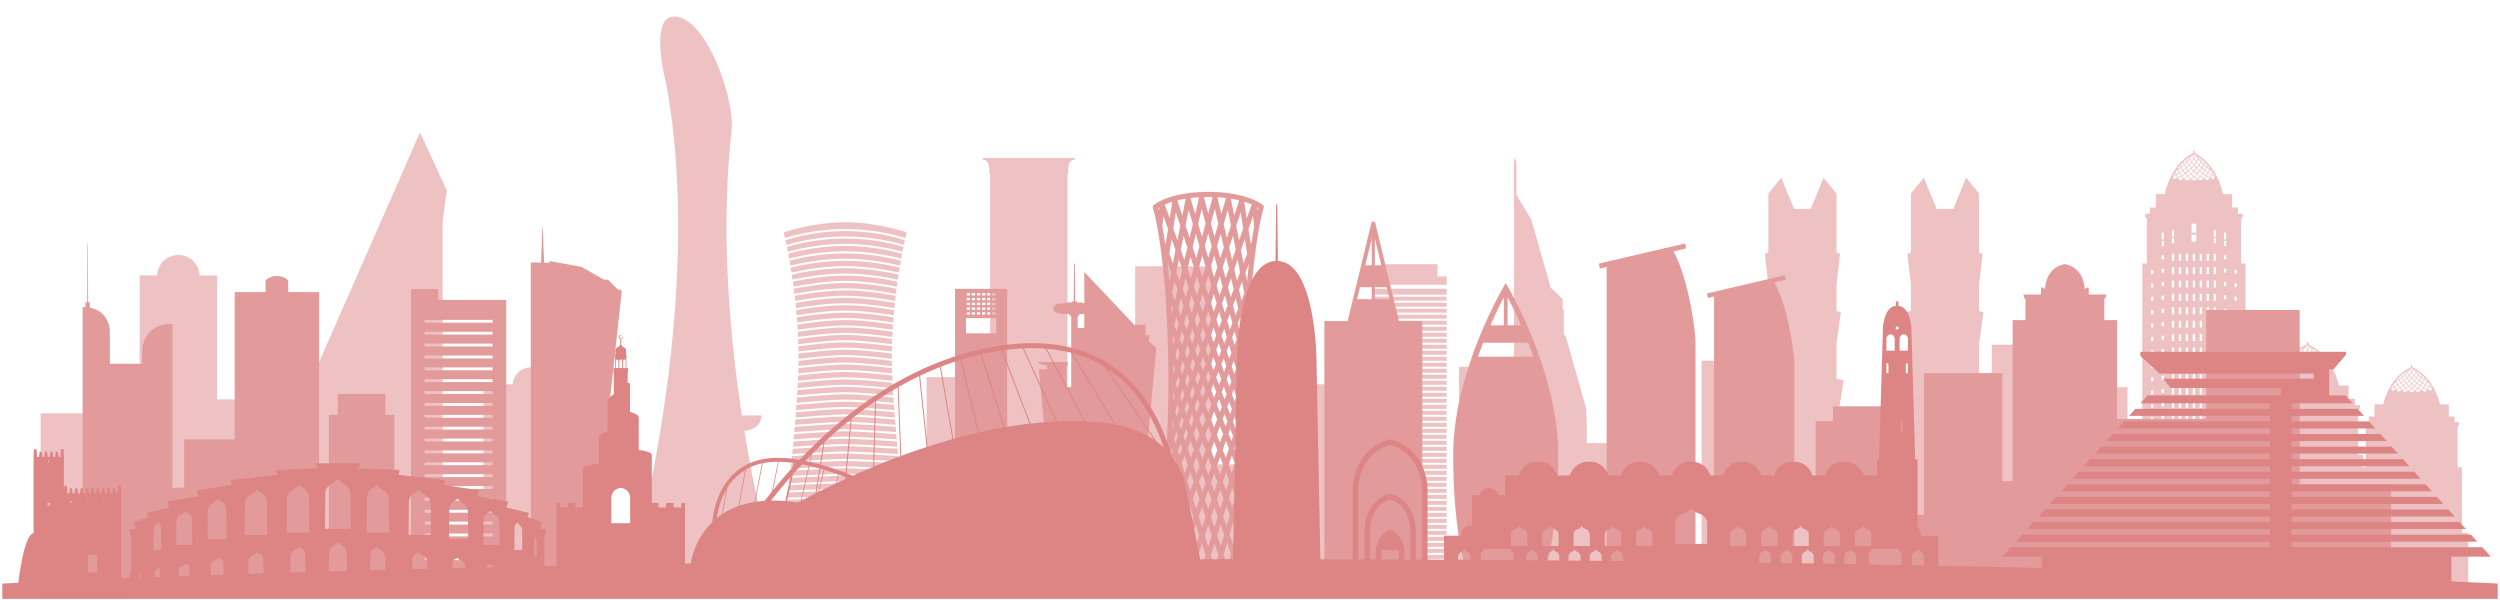 <svg xmlns="http://www.w3.org/2000/svg" version="1.0" viewBox="0 0 2250 540"><defs><clipPath id="a"><path d="M36.16 371h72.93v168H36.16Zm0 0"/></clipPath><clipPath id="b"><path d="M2.08 183.28h2245.84V539H2.08Zm0 0"/></clipPath></defs><g clip-path="url(#a)"><path fill="#eec2c2" d="M36.54 541.33h72.5V371.98h-72.5v169.35"/></g><path fill="#eec2c2" d="M477.69 330.64a16.26 16.26 0 0 0-16.22 15.2h-26.33V536.4h83.53V345.83H493.9a16.26 16.26 0 0 0-16.21-15.2M1090.25 239.64h-68.59V529.4h44.02v7.01h75.8v-118.5h-51.23V239.64M1163.96 536.41h57.4V345.83h-57.4v190.58M1531.45 324.65V529.4h53.62V324.65h-53.62M1792.59 518.69h65.77V310.27h-65.77v208.42M1887.46 524h27.3V348.53h-27.3V524M884.6 143.78c6.48 0 5.76 9.25 5.76 9.25v3.6h.72v182.71h-57.12v187.2h57.38v-10h69.36V156.63h.71v-3.6s-.71-9.25 5.77-9.25v-1.56H884.6v1.56M1234.61 423.75v3.58h67.41v-3.58h-67.4M1234.61 418.35v3.58h67.41v-3.58h-67.4M1234.61 385.93v3.58h67.41v-3.58h-67.4M1234.61 439.96v3.58h67.41v-3.58h-67.4M1234.61 445.36v3.59h67.41v-3.59h-67.4M1234.61 434.55v3.6h67.41v-3.6h-67.4M1234.61 391.32v3.59h67.41v-3.59h-67.4M1234.61 396.73v3.58h67.41v-3.58h-67.4M1234.61 412.94v3.58h67.41v-3.58h-67.4M1234.61 407.54v3.58h67.41v-3.58h-67.4M1234.61 402.13v3.58h67.41v-3.58h-67.4M1234.61 429.16v3.58h67.41v-3.58h-67.4M1234.61 483.2v3.57h67.41v-3.58h-67.4M1234.61 494v3.58h67.41V494h-67.4M1234.61 488.6v3.58h67.41v-3.59h-67.4M1234.61 499.4V503h67.41v-3.59h-67.4M1234.61 510.21v6.33h67.41v-6.33h-67.4M1234.61 504.8v3.59h67.41v-3.59h-67.4M1234.61 456.17v3.58h67.41v-3.58h-67.4M1234.61 450.77v3.58h67.41v-3.58h-67.4M1234.61 461.58v3.58h67.41v-3.58h-67.4M1234.61 472.39v3.57h67.41v-3.57h-67.4M1234.61 466.98v3.58h67.41v-3.58h-67.4M1234.61 477.79v3.58h67.41v-3.58h-67.4M1234.61 326.48v3.58h67.41v-3.58h-67.4M1234.61 294.05v3.59h67.41v-3.59h-67.4M1234.61 288.65v3.58h67.41v-3.58h-67.4M1234.61 310.27v3.58h67.41v-3.58h-67.4M1234.61 304.86v3.58h67.41v-3.58h-67.4M1234.61 299.46v3.58h67.41v-3.58h-67.4M1234.61 283.24v3.58h67.41v-3.58h-67.4M1293.74 237.8h-50.86v10.92h-8.27v7.62h67.41v-7.62h-8.28V237.8M1234.61 277.84v3.58h67.41v-3.58h-67.4M1234.61 259.86v5.35h67.41v-5.35h-67.4M1234.61 267.03v3.59h67.41v-3.59h-67.4M1234.61 272.44v3.58h67.41v-3.58h-67.4M1234.61 369.7v3.6h67.41v-3.6h-67.4M1234.61 358.9v3.58h67.41v-3.58h-67.4M1234.61 353.5v3.58h67.41v-3.58h-67.4M1234.61 315.67v3.58h67.41v-3.58h-67.4M1234.61 380.52v3.58h67.41v-3.58h-67.4M1234.61 375.11v3.59h67.41v-3.59h-67.4M1234.61 364.3v3.6h67.41v-3.6h-67.4M1234.61 331.88v3.58h67.41v-3.58h-67.4M1234.61 321.07v3.59h67.41v-3.59h-67.4M1234.61 348.1v3.58h67.41v-3.59h-67.4M1234.61 337.29v3.58h67.41v-3.58h-67.4M1234.61 342.69v3.59h67.41v-3.6h-67.4M1428.07 376.6l-.46-1.64v-7.08l-18.48-65.46-1.68-1.64V278.6h-1.04v-9.28l-3.93-3.82-6.84-6.6-17.36-60.93-13.51-22.87v-29.9l-2.13-2.99v187.84h-49.6v196.49h49.84v-10.01h53.3v10h48.65V398.76h-36.76V376.6M760.66 326.25c11.5 0 29.52 1.8 42.07 3.25l-.08-4.69c-12.33-1.49-30.15-3.36-41.99-3.36-11.84 0-29.66 1.87-41.99 3.36-.01 1.53-.04 3.09-.08 4.7 12.55-1.45 30.57-3.26 42.07-3.26M718.13 342.69c12.9-1.35 31.65-3.1 42.53-3.1 10.89 0 29.63 1.75 42.54 3.1l-.2-4.7c-12.7-1.4-31.15-3.2-42.34-3.2-11.18 0-29.64 1.8-42.34 3.2-.05 1.54-.12 3.1-.2 4.7"/><path fill="#eec2c2" d="M718.4 336.1c12.73-1.4 31.08-3.18 42.26-3.18 11.19 0 29.54 1.78 42.26 3.17l-.15-4.69c-12.5-1.45-30.6-3.28-42.1-3.28-11.51 0-29.62 1.83-42.12 3.28l-.15 4.7M760.66 308.1c-12.62 0-30.12 2-42.1 3.6.03 1.54.07 3.1.09 4.66 12.2-1.55 29.78-3.46 42.01-3.46 12.24 0 29.8 1.91 42.02 3.46.02-1.57.05-3.12.09-4.67-11.98-1.6-29.48-3.59-42.1-3.59"/><path fill="#eec2c2" d="M760.66 301.43c-13.07 0-30.5 2.07-42.32 3.72.07 1.54.12 3.1.16 4.65 12.05-1.6 29.51-3.57 42.16-3.57 12.65 0 30.12 1.98 42.16 3.57l.16-4.65c-11.82-1.65-29.25-3.72-42.32-3.72M760.66 319.57c11.86 0 29.6 1.86 41.98 3.35v-.98l.01-3.7c-12.15-1.53-29.77-3.46-41.99-3.46-12.21 0-29.84 1.93-42 3.46l.03 3.7v.98c12.37-1.49 30.12-3.35 41.97-3.35M760.66 366.28c9.7 0 30.57 1.63 44.21 2.8l-.34-4.7c-13.43-1.2-33.87-2.9-43.87-2.9s-30.44 1.7-43.86 2.9c-.1 1.56-.23 3.12-.35 4.7 13.64-1.17 34.53-2.8 44.21-2.8M715.4 382.27c13.95-1.07 36.2-2.64 45.26-2.64 9.07 0 31.3 1.57 45.27 2.64l-.4-4.7c-13.74-1.11-35.48-2.74-44.87-2.74s-31.12 1.63-44.88 2.74l-.39 4.7"/><path fill="#eec2c2" d="M715.94 375.68c13.8-1.12 35.35-2.73 44.72-2.73 9.38 0 30.92 1.6 44.73 2.73l-.38-4.7c-13.59-1.16-34.65-2.82-44.35-2.82-9.7 0-30.76 1.66-44.35 2.82l-.37 4.7M760.66 359.6c9.99 0 30.26 1.67 43.73 2.89-.11-1.59-.23-3.15-.32-4.7-13.24-1.27-33.1-2.98-43.4-2.98-10.3 0-30.17 1.71-43.41 2.98l-.33 4.7c13.47-1.22 33.74-2.88 43.73-2.88"/><path fill="#eec2c2" d="M760.66 352.94c10.29 0 30 1.68 43.29 2.95l-.3-4.7c-13.05-1.31-32.4-3.05-42.99-3.05-10.59 0-29.93 1.74-43 3.05-.08 1.54-.18 3.11-.28 4.7 13.28-1.26 33-2.95 43.28-2.95"/><path fill="#eec2c2" d="M717.78 349.3c13.1-1.32 32.3-3.04 42.88-3.04 10.59 0 29.79 1.72 42.89 3.03-.1-1.6-.18-3.16-.25-4.7-12.87-1.36-31.75-3.13-42.64-3.13-10.88 0-29.76 1.77-42.63 3.13l-.25 4.7M760.66 241.38c-19.64 0-38.62 3.64-48.05 5.78l.66 4.48c10.05-2.13 28.75-5.47 47.4-5.47 18.63 0 37.33 3.34 47.38 5.47l.67-4.48c-9.44-2.14-28.42-5.78-48.06-5.78"/><path fill="#eec2c2" d="M760.66 234.7c-20.88 0-40.22 4.03-49.05 6.17l.71 4.43c9.6-2.17 28.64-5.8 48.34-5.8 19.71 0 38.74 3.63 48.34 5.8l.72-4.43c-8.83-2.14-28.18-6.17-49.06-6.17M760.66 248.05c-18.57 0-37.22 3.34-47.12 5.45l.62 4.5c10.41-2.08 28.8-5.15 46.5-5.15s36.1 3.07 46.5 5.15c.2-1.53.42-3.02.63-4.5-9.9-2.1-28.56-5.45-47.13-5.45"/><path fill="#eec2c2" d="M760.66 228.03c-22.31 0-42.07 4.49-50.11 6.58l.75 4.4c9.04-2.19 28.43-6.18 49.36-6.18s40.33 4 49.36 6.18l.76-4.4c-8.05-2.1-27.81-6.58-50.12-6.58M760.66 294.76c-13.55 0-30.98 2.15-42.63 3.86l.23 4.64c11.88-1.65 29.3-3.7 42.4-3.7 13.1 0 30.52 2.05 42.4 3.7.07-1.55.15-3.1.24-4.64-11.66-1.7-29.09-3.86-42.64-3.86M760.66 254.72c-17.62 0-35.97 3.09-46.25 5.15l.56 4.53c10.71-2.02 28.85-4.88 45.7-4.88 16.83 0 34.97 2.86 45.68 4.88l.57-4.53c-10.28-2.06-28.63-5.15-46.26-5.15"/><path fill="#eec2c2" d="M760.66 221.36c-24.03 0-44.3 5.09-51.24 7.06l.8 4.33c8.29-2.15 28.11-6.6 50.44-6.6 22.34 0 42.16 4.45 50.45 6.6.26-1.5.54-2.95.8-4.33a196.95 196.95 0 0 0-51.25-7.06M760.66 281.41c-14.67 0-32.23 2.39-43.52 4.2.13 1.53.24 3.07.36 4.62 11.55-1.77 29.04-4.02 43.16-4.02 14.13 0 31.62 2.25 43.17 4.02l.35-4.61c-11.28-1.82-28.85-4.21-43.52-4.21M760.66 261.4c-16.77 0-34.87 2.87-45.46 4.87l.52 4.55c10.96-1.95 28.88-4.63 44.94-4.63 16.07 0 33.98 2.68 44.94 4.63l.52-4.55c-10.58-2-28.68-4.88-45.46-4.88"/><path fill="#eec2c2" d="M760.66 288.08c-14.08 0-31.56 2.26-43.03 4.03l.3 4.63c11.71-1.7 29.14-3.86 42.73-3.86 13.6 0 31.02 2.15 42.75 3.86.09-1.56.18-3.1.29-4.63-11.48-1.77-28.95-4.03-43.04-4.03M760.66 268.07c-16 0-33.88 2.68-44.73 4.63l.46 4.57c11.18-1.9 28.91-4.4 44.27-4.4 15.37 0 33.1 2.5 44.27 4.4l.47-4.57c-10.85-1.95-28.74-4.63-44.74-4.63"/><path fill="#eec2c2" d="M760.66 274.74c-15.3 0-33 2.52-44.09 4.4l.41 4.6c11.38-1.83 28.96-4.2 43.68-4.2 14.72 0 32.3 2.37 43.68 4.2l.41-4.6c-11.08-1.88-28.79-4.4-44.09-4.4M709.56 441.38c14.37-.55 45.37-1.7 51.1-1.7 5.74 0 36.73 1.15 51.11 1.7l-.51-4.67c-14.34-.6-44.43-1.82-50.6-1.82-6.16 0-36.26 1.22-50.6 1.82l-.5 4.67M818.7 500.08l-.58-4.62c-10.08-.1-55.64-.52-57.46-.52-1.8 0-47.38.42-57.45.52l-.58 4.62 58.03-.34 58.04.34M760.66 386.3c8.75 0 31.74 1.54 45.84 2.55-.13-1.57-.28-3.13-.4-4.69-13.91-1.07-36.36-2.66-45.44-2.66-9.07 0-31.52 1.6-45.43 2.66l-.4 4.7c14.1-1.02 37.1-2.56 45.83-2.56M817.08 487.07l-.56-4.64c-12.02-.18-52.96-.84-55.86-.84-2.9 0-43.83.66-55.86.84l-.56 4.64c11.57-.14 54.06-.68 56.42-.68 2.36 0 44.86.54 56.42.68M760.66 214.69c-26.36 0-47.27 5.98-52.42 7.6l.83 4.27a199.29 199.29 0 0 1 51.6-7.08c24.02 0 44.31 5.03 51.59 7.08.28-1.51.56-2.94.83-4.28-5.16-1.62-26.07-7.6-52.43-7.6M816.29 480.55l-.56-4.63c-12.66-.25-51.65-1-55.07-1-3.41 0-42.41.75-55.07 1-.2 1.57-.37 3.12-.55 4.63 12.33-.2 52.73-.83 55.62-.83 2.9 0 43.3.64 55.63.83M817.88 493.58l-.57-4.63c-11.18-.15-54.28-.68-56.65-.68-2.36 0-45.46.53-56.65.68l-.57 4.63c10.7-.1 55.39-.52 57.22-.52 1.84 0 46.53.42 57.22.52M820.48 514.96H700.85l-.12-.01-.68 5.15h121.22l-.68-5.15h-.11M760.66 206.14c30.04 0 52.07 7.52 54.09 8.24.73-3.4 1.2-5.27 1.2-5.27s-26.4-9.07-55.29-9.07-55.28 9.07-55.28 9.07.46 1.86 1.2 5.27c2-.7 24.03-8.24 54.08-8.24"/><path fill="#eec2c2" d="M814.18 216.18c-.23-.08-22.54-8.17-53.52-8.17-30.98 0-53.29 8.1-53.5 8.17l-.18.03c.27 1.25.57 2.66.88 4.22 5.7-1.76 26.6-7.62 52.8-7.62 26.21 0 47.1 5.85 52.8 7.62l.89-4.22c-.06 0-.12 0-.17-.03M819.52 506.59l-.59-4.63-58.27-.35-58.27.35-.59 4.63 58.86-.18 58.86.18M820.35 513.08l-.6-4.62-59.09-.17-59.1.17c-.21 1.71-.4 3.26-.59 4.62h119.38M705.82 474.04c12.93-.25 51.44-1 54.84-1 3.4 0 41.92.75 54.85 1l-.55-4.64c-13.17-.3-50.39-1.15-54.3-1.15-3.9 0-41.13.85-54.3 1.15l-.54 4.64M760.66 413c7.35 0 33.86 1.37 48.34 2.15l-.46-4.68c-14.35-.84-40.16-2.28-47.88-2.28-7.71 0-33.53 1.44-47.87 2.28l-.47 4.68c14.48-.78 41-2.16 48.34-2.16"/><path fill="#eec2c2" d="M712.98 408.58c14.41-.84 39.97-2.26 47.68-2.26 7.71 0 33.27 1.42 47.69 2.26l-.46-4.68c-14.26-.9-39.16-2.38-47.23-2.38s-32.96 1.49-47.23 2.38l-.45 4.68"/><path fill="#eec2c2" d="M713.61 402.01c14.34-.9 39-2.36 47.05-2.36 8.07 0 32.72 1.46 47.05 2.36l-.44-4.69c-14.16-.94-38.19-2.47-46.6-2.47-8.42 0-32.45 1.52-46.62 2.47l-.44 4.7M711.66 421.71c14.5-.72 42.04-2.05 49-2.05 6.97 0 34.5 1.33 49.01 2.05l-.47-4.67c-14.4-.78-41.18-2.17-48.54-2.17-7.34 0-34.14 1.4-48.53 2.17l-.47 4.67"/><path fill="#eec2c2" d="M760.66 392.97c8.41 0 32.2 1.51 46.44 2.46-.15-1.57-.3-3.13-.43-4.69-14.04-1-37.25-2.56-46-2.56-8.76 0-31.97 1.56-46.01 2.56l-.43 4.69c14.23-.95 38.02-2.46 46.43-2.46M710.97 428.27c14.5-.66 43.13-1.93 49.7-1.93 6.56 0 35.18 1.27 49.69 1.93l-.49-4.67c-14.41-.72-42.24-2.06-49.2-2.06-6.97 0-34.8 1.34-49.2 2.06l-.5 4.67M760.66 453.03c4.85 0 38.54 1 52.57 1.42l-.53-4.65c-14.07-.48-46.73-1.57-52.04-1.57-5.3 0-37.96 1.09-52.04 1.57l-.53 4.65c14.03-.42 47.72-1.42 52.57-1.42M760.66 466.37c3.9 0 40.68.84 54.08 1.15l-.54-4.65c-13.56-.36-49.15-1.3-53.54-1.3-4.39 0-39.98.94-53.53 1.3l-.55 4.65c13.4-.31 50.18-1.15 54.08-1.15M707.34 460.99a6425.9 6425.9 0 0 1 53.32-1.29c4.39 0 39.56.92 53.32 1.29l-.53-4.65c-13.86-.42-47.93-1.44-52.79-1.44-4.85 0-38.92 1.02-52.78 1.44l-.54 4.65M708.83 447.91c14.24-.48 46.54-1.55 51.83-1.55 5.3 0 37.6 1.07 51.83 1.55l-.51-4.66c-14.24-.54-45.57-1.7-51.32-1.7-5.74 0-37.08 1.17-51.31 1.7l-.52 4.66"/><path fill="#eec2c2" d="M760.66 433c6.16 0 35.93 1.22 50.4 1.82l-.5-4.66c-14.4-.66-43.33-1.95-49.9-1.95s-35.5 1.29-49.89 1.95l-.5 4.66c14.46-.6 44.23-1.81 50.4-1.81M2187.9 351.77c-.88-.33-1.87-.75-2.98-1.26.4-.63.83-1.3 1.2-2.03.96.47 1.86.89 2.72 1.28-.29.7-.61 1.38-.93 2.01Zm-6.3-2.94c.48-.65.93-1.33 1.37-2.03.87.49 1.75.98 2.6 1.4-.4.73-.8 1.43-1.2 2.05-.88-.42-1.8-.88-2.76-1.42Zm1.15 3.74h-.55c-.79-.36-1.63-.78-2.6-1.27.55-.62 1.11-1.26 1.66-1.98a46 46 0 0 0 2.79 1.45l-1.3 1.8Zm-6.38-3.16c.6-.62 1.2-1.28 1.78-1.98.87.59 1.73 1.1 2.59 1.59-.55.72-1.11 1.37-1.67 1.98-.87-.47-1.77-.98-2.7-1.59Zm1.18 3.16h-2.33c-.43-.27-.88-.52-1.33-.82.67-.59 1.4-1.22 2.06-1.92.93.61 1.83 1.15 2.7 1.64l-1.1 1.1Zm-6.64-2.92a32.6 32.6 0 0 0 2.14-1.9c.82.64 1.6 1.22 2.4 1.73-.7.7-1.4 1.36-2.1 1.91-.8-.5-1.6-1.1-2.44-1.74Zm.97 2.92h-2.87c-.33-.24-.65-.5-1.01-.78.81-.53 1.61-1.11 2.44-1.77.83.66 1.66 1.24 2.43 1.77-.33.28-.65.54-.99.78Zm-6.44-3.09c.79-.53 1.6-1.1 2.39-1.72.71.67 1.43 1.3 2.13 1.89a30.5 30.5 0 0 1-2.44 1.74c-.7-.58-1.37-1.2-2.08-1.9Zm.2 3.09h-2.3c-.38-.36-.73-.73-1.11-1.13.86-.46 1.77-1 2.68-1.6.72.67 1.4 1.32 2.09 1.91l-1.36.82Zm-5.49-3.57c.84-.47 1.7-1.01 2.57-1.57.59.7 1.18 1.36 1.78 1.96a55.8 55.8 0 0 1-2.66 1.61 29 29 0 0 1-1.69-2Zm-1.49 3.57h-.52a27.8 27.8 0 0 1-1.28-1.8c.87-.42 1.8-.91 2.76-1.47.53.72 1.1 1.38 1.67 2-.95.5-1.84.91-2.63 1.27Zm-3.35-4.35a43 43 0 0 0 2.58-1.42c.47.7.91 1.38 1.4 2.03-.96.54-1.9 1-2.76 1.42a22.9 22.9 0 0 1-1.22-2.03Zm-2.34 3.55c-.34-.63-.66-1.3-.95-2 .87-.4 1.8-.82 2.74-1.29.38.72.78 1.4 1.19 2.03-1.1.51-2.11.93-2.98 1.26Zm.74-5.41c.25.56.5 1.1.77 1.6-.82.4-1.64.8-2.41 1.13.5-.91 1.04-1.82 1.64-2.73Zm.7-1.05c.7-.4 1.4-.77 2.01-1.2.38.78.79 1.5 1.18 2.18-.84.51-1.71.98-2.56 1.4a29.5 29.5 0 0 1-.92-1.94c.08-.14.2-.3.3-.44Zm1.58-2.15c.05.14.14.28.18.4-.3.19-.59.4-.9.58.22-.32.48-.65.72-.98Zm2.34-2.75c.2.42.38.86.6 1.29-.73.5-1.46 1.02-2.23 1.53a5.1 5.1 0 0 0-.28-.6c.6-.77 1.24-1.5 1.9-2.22Zm2.38-2.4c.24.56.52 1.1.83 1.6-.7.59-1.39 1.15-2.1 1.71-.23-.46-.45-.93-.66-1.4.6-.65 1.26-1.28 1.93-1.91Zm2.52-2.13c.22.5.46.98.74 1.45-.63.65-1.3 1.29-1.96 1.9-.3-.55-.55-1.08-.83-1.67.66-.58 1.33-1.14 2.05-1.68Zm2.56-1.84.4.77c-.56.7-1.17 1.38-1.8 2.05l-.68-1.35c.68-.51 1.36-1 2.08-1.47Zm1.78-1.05c-.3.42-.6.87-.98 1.28a2.6 2.6 0 0 0-.28-.53c.4-.26.83-.51 1.26-.75Zm2.52 2.03c-.54.77-1.11 1.5-1.68 2.2-.5-.76-1-1.54-1.5-2.36.61-.75 1.17-1.5 1.68-2.27.46.85.96 1.66 1.5 2.43Zm.35-3.5c.47.21.92.44 1.38.68-.44.77-.89 1.54-1.37 2.26-.49-.72-.95-1.49-1.38-2.26.46-.25.92-.47 1.37-.67Zm3.52 3.34c-.46.82-.97 1.59-1.5 2.35-.55-.7-1.12-1.44-1.64-2.19.52-.77 1-1.58 1.5-2.43.5.78 1.07 1.52 1.64 2.27Zm.6-1.14c-.1.18-.18.37-.29.55-.32-.41-.63-.83-.93-1.28l1.22.73Zm.53.32c.73.47 1.41.96 2.08 1.47-.22.47-.44.91-.67 1.35-.66-.67-1.22-1.35-1.81-2.05.15-.26.28-.5.4-.77Zm4.6 3.52c-.26.59-.54 1.12-.8 1.66-.7-.6-1.34-1.24-1.97-1.9.25-.46.53-.94.76-1.44.7.54 1.39 1.1 2.02 1.68Zm2.42 2.36c-.2.49-.42.96-.64 1.4a49.5 49.5 0 0 1-2.11-1.7c.3-.52.56-1.05.83-1.61.67.63 1.33 1.26 1.92 1.9Zm2.33 2.7c-.07.2-.17.4-.24.61-.78-.51-1.51-1-2.23-1.53.23-.43.41-.84.6-1.29.68.72 1.3 1.47 1.87 2.21Zm.45.54.73.98-.92-.58.2-.4Zm-4.5 1.26c.45-.7.87-1.42 1.3-2.19.73.54 1.47 1.05 2.25 1.56-.37.75-.78 1.5-1.18 2.17-.8-.46-1.57-.98-2.37-1.54Zm-.33.5c.78.55 1.58 1.07 2.38 1.55-.43.73-.9 1.4-1.38 2.06-.83-.47-1.66-1-2.54-1.56.55-.66 1.04-1.34 1.54-2.06Zm-4.33.01c.55-.65 1.07-1.34 1.6-2.07.73.6 1.46 1.17 2.2 1.7a19.3 19.3 0 0 1-1.5 2.06 33.76 33.76 0 0 1-2.3-1.69Zm-.38.45c.77.6 1.53 1.19 2.3 1.7-.57.72-1.18 1.38-1.78 1.99-.78-.54-1.59-1.1-2.37-1.73a33.3 33.3 0 0 0 1.85-1.96Zm-4.46-.25a41.4 41.4 0 0 0 1.88-1.97c.68.66 1.4 1.26 2.1 1.85-.6.7-1.23 1.35-1.88 1.96-.7-.56-1.4-1.2-2.1-1.85Zm-.45.41c.7.66 1.43 1.26 2.12 1.85-.69.67-1.42 1.3-2.12 1.86-.7-.55-1.4-1.19-2.14-1.86a36 36 0 0 0 2.14-1.85Zm-4.42-.53c.7-.59 1.4-1.2 2.12-1.85.59.7 1.22 1.36 1.86 1.96-.7.66-1.41 1.29-2.13 1.85a36 36 0 0 1-1.85-1.96Zm-.48.37c.6.7 1.23 1.35 1.87 1.96-.82.63-1.62 1.19-2.39 1.73-.6-.64-1.2-1.29-1.78-1.99.76-.51 1.53-1.1 2.3-1.7Zm-4.18-.82c.76-.5 1.47-1.1 2.2-1.68.51.7 1.03 1.4 1.57 2.05-.74.61-1.5 1.17-2.27 1.69a29.26 29.26 0 0 1-1.5-2.06Zm-.5.35c.47.72.98 1.4 1.5 2.06-.85.55-1.73 1.07-2.56 1.56-.48-.65-.92-1.33-1.37-2.06.8-.48 1.62-1 2.43-1.56Zm-.36-.49a26.3 26.3 0 0 1-2.38 1.54c-.42-.67-.8-1.42-1.18-2.17.79-.5 1.54-1.02 2.27-1.56.41.77.84 1.5 1.3 2.2Zm2.73-2.03c-.73.59-1.46 1.15-2.2 1.68-.47-.72-.9-1.44-1.33-2.21.73-.56 1.46-1.12 2.14-1.7.43.77.9 1.51 1.39 2.23Zm2.5-2.24c-.7.63-1.37 1.26-2.04 1.85-.46-.73-.96-1.47-1.38-2.24.68-.6 1.32-1.22 1.96-1.87.46.8.94 1.54 1.45 2.26Zm.44-.44c-.53-.72-1-1.47-1.44-2.28.62-.66 1.22-1.36 1.8-2.06.44.82.95 1.59 1.47 2.34-.6.7-1.2 1.37-1.83 2Zm1.56 3c-.7.64-1.42 1.27-2.1 1.85a27.18 27.18 0 0 1-1.6-2.07c.7-.58 1.37-1.2 2.04-1.85.52.72 1.11 1.43 1.66 2.08Zm2.3-2.4c-.6.7-1.22 1.36-1.88 2-.54-.69-1.1-1.36-1.63-2.08.62-.66 1.25-1.31 1.86-2.01.53.72 1.08 1.42 1.65 2.1Zm.4-.46a32.53 32.53 0 0 1-1.66-2.12c.59-.7 1.15-1.43 1.68-2.17a32.9 32.9 0 0 0 1.66 2.15 39.7 39.7 0 0 1-1.67 2.14Zm1.89 2.9c-.6.7-1.24 1.35-1.88 1.98a67.34 67.34 0 0 1-1.9-1.99c.66-.63 1.3-1.26 1.9-1.96.62.7 1.24 1.33 1.88 1.96Zm2.06-2.55c-.54.75-1.1 1.43-1.67 2.1a72.85 72.85 0 0 1-1.88-1.98c.6-.68 1.17-1.38 1.69-2.1.6.67 1.21 1.35 1.86 1.98Zm.34-.49c-.62-.63-1.22-1.3-1.83-2.03.5-.72 1-1.52 1.49-2.3.56.7 1.16 1.37 1.8 2.05-.45.79-.94 1.56-1.46 2.28Zm2.13 2.78c-.52.72-1.05 1.42-1.61 2.07a49.1 49.1 0 0 1-2.1-1.84c.6-.65 1.14-1.36 1.7-2.08.62.63 1.3 1.27 2.01 1.85Zm2.22-2.34c.68.59 1.39 1.15 2.12 1.7-.4.77-.86 1.5-1.31 2.22a41 41 0 0 1-2.2-1.7c.47-.7.93-1.44 1.39-2.22Zm-1.87 1.82c-.7-.58-1.36-1.19-2.03-1.82.5-.72 1-1.47 1.45-2.26.63.65 1.28 1.26 1.96 1.87-.43.77-.9 1.51-1.38 2.21Zm9.55 3.78c-.28.68-.58 1.3-.9 1.94-.86-.45-1.7-.89-2.56-1.4.4-.68.8-1.4 1.15-2.17.66.42 1.33.8 2 1.19.1.14.22.28.31.44Zm2.08 3.34c-.77-.33-1.61-.72-2.44-1.12.28-.51.54-1.05.79-1.61.57.91 1.15 1.82 1.65 2.73Zm-92.74-15.61c-.97-.37-2.08-.83-3.3-1.4.43-.69.9-1.44 1.33-2.23 1.05.51 2.05.97 3 1.41-.32.78-.67 1.52-1.03 2.22Zm-6.95-3.25c.54-.72 1.02-1.46 1.49-2.24.96.55 1.93 1.08 2.87 1.55-.43.8-.88 1.57-1.33 2.26a59 59 0 0 1-3.03-1.57Zm1.25 4.12h-.62a72.1 72.1 0 0 1-2.85-1.39c.6-.69 1.22-1.39 1.83-2.19 1.05.6 2.1 1.14 3.07 1.6-.46.7-.97 1.36-1.43 1.98Zm-7.05-3.48c.68-.69 1.34-1.4 1.98-2.18a54 54 0 0 0 2.85 1.75c-.6.8-1.22 1.52-1.87 2.19a49.08 49.08 0 0 1-2.96-1.75Zm1.32 3.48h-2.58c-.47-.28-.96-.56-1.47-.9.76-.64 1.53-1.34 2.27-2.11 1.03.67 2.02 1.26 3 1.8-.43.41-.84.82-1.22 1.21Zm-7.34-3.22c.8-.64 1.57-1.33 2.35-2.08.93.7 1.77 1.34 2.67 1.9a26.1 26.1 0 0 1-2.34 2.11 47.42 47.42 0 0 1-2.68-1.93Zm1.09 3.22h-3.2l-1.1-.85c.89-.59 1.77-1.23 2.68-1.95.91.72 1.82 1.36 2.68 1.95-.35.3-.71.6-1.06.85Zm-7.12-3.4c.85-.59 1.74-1.2 2.62-1.9.82.75 1.59 1.44 2.36 2.08-.91.72-1.8 1.37-2.68 1.93a35.16 35.16 0 0 1-2.3-2.1Zm.21 3.4h-2.54c-.42-.39-.8-.8-1.2-1.24a52.5 52.5 0 0 0 2.96-1.77c.77.75 1.54 1.47 2.28 2.1-.52.35-1.02.63-1.5.91Zm-6.05-3.94c.92-.52 1.89-1.1 2.82-1.72.68.77 1.31 1.49 1.97 2.16-1.03.67-2 1.26-2.94 1.77-.6-.66-1.24-1.38-1.85-2.21Zm-1.64 3.94h-.57c-.5-.62-.97-1.29-1.44-1.98.96-.46 2-1 3.06-1.62.6.8 1.2 1.52 1.84 2.21-1.05.54-2.02 1-2.89 1.4Zm-3.69-4.79c.93-.49 1.91-1 2.84-1.57.5.78 1 1.52 1.53 2.24-1.06.6-2.08 1.1-3.05 1.57-.46-.7-.91-1.46-1.32-2.24Zm-2.6 3.92c-.36-.7-.73-1.44-1.06-2.22.97-.44 2-.9 3.04-1.41.43.8.86 1.54 1.3 2.24a47.24 47.24 0 0 1-3.29 1.39Zm.83-5.98c.27.62.55 1.21.86 1.78-.93.44-1.84.88-2.7 1.24.56-1 1.17-2.01 1.84-3.02Zm.78-1.16c.77-.43 1.51-.84 2.2-1.3.42.84.86 1.64 1.3 2.39-.94.56-1.88 1.08-2.83 1.54-.35-.7-.68-1.4-1.01-2.14.11-.15.21-.33.34-.49Zm1.72-2.36.2.43c-.34.21-.66.44-.98.64.23-.35.52-.71.78-1.07Zm2.58-3.04c.23.46.43.95.66 1.42-.8.56-1.6 1.13-2.45 1.7-.09-.24-.2-.47-.31-.68.66-.84 1.36-1.64 2.1-2.44Zm2.63-2.65c.28.62.57 1.2.91 1.77-.77.65-1.52 1.26-2.31 1.88a23.8 23.8 0 0 1-.72-1.54c.66-.72 1.37-1.42 2.12-2.11Zm2.76-2.35c.25.54.54 1.08.84 1.6-.7.72-1.41 1.42-2.16 2.08-.34-.59-.6-1.18-.91-1.82.71-.65 1.46-1.26 2.23-1.86Zm2.86-2.03c.14.28.28.57.44.85-.63.77-1.3 1.52-2 2.26l-.74-1.49c.74-.57 1.5-1.1 2.3-1.62Zm1.97-1.16c-.34.46-.69.96-1.1 1.42a2.9 2.9 0 0 0-.3-.6c.45-.28.92-.56 1.4-.82Zm2.76 2.24c-.59.85-1.22 1.65-1.85 2.42-.54-.82-1.1-1.7-1.64-2.6.67-.83 1.28-1.65 1.82-2.5.53.93 1.08 1.83 1.67 2.68Zm.38-3.86c.53.23 1.04.49 1.53.75-.48.85-.97 1.7-1.49 2.5-.56-.8-1.05-1.65-1.53-2.5.5-.29 1-.52 1.5-.75Zm3.9 3.68c-.52.9-1.08 1.75-1.65 2.6-.62-.77-1.25-1.6-1.83-2.42.58-.85 1.14-1.75 1.67-2.68.55.85 1.18 1.67 1.81 2.5Zm.68-1.26c-.13.2-.23.41-.34.62-.37-.46-.7-.93-1.03-1.42l1.37.8Zm.57.36c.8.52 1.55 1.05 2.3 1.62l-.75 1.5a37.7 37.7 0 0 1-1.99-2.27c.16-.28.3-.57.44-.85Zm5.1 3.9c-.31.63-.6 1.22-.93 1.81a51.3 51.3 0 0 1-2.15-2.08c.28-.52.58-1.06.83-1.6.79.6 1.51 1.21 2.25 1.86Zm2.65 2.59c-.23.54-.48 1.05-.72 1.54-.8-.62-1.58-1.23-2.33-1.88.34-.56.65-1.15.93-1.77.73.69 1.45 1.39 2.12 2.1Zm2.56 2.98-.26.67c-.87-.56-1.67-1.1-2.46-1.7.24-.46.45-.92.66-1.41.75.8 1.43 1.62 2.06 2.44Zm.5.6c.29.36.53.72.8 1.07l-1.01-.64c.08-.12.14-.28.22-.43Zm-4.97 1.39c.5-.78.97-1.57 1.43-2.42.81.59 1.64 1.16 2.5 1.72-.4.83-.86 1.65-1.3 2.4a41.32 41.32 0 0 1-2.63-1.7Zm-.35.54c.86.62 1.74 1.18 2.62 1.72-.48.8-1 1.55-1.53 2.26-.9-.51-1.8-1.1-2.8-1.71.58-.73 1.15-1.48 1.71-2.27Zm-4.8.02c.62-.72 1.19-1.49 1.76-2.29.82.67 1.62 1.29 2.45 1.88-.54.8-1.08 1.57-1.66 2.27-.85-.57-1.7-1.19-2.55-1.86Zm-.4.5c.84.66 1.68 1.3 2.53 1.87-.63.8-1.3 1.52-1.96 2.2-.86-.6-1.75-1.22-2.63-1.91.69-.68 1.4-1.4 2.05-2.17Zm-4.93-.3c.68-.66 1.38-1.38 2.07-2.15.77.72 1.55 1.39 2.33 2.03-.67.77-1.37 1.5-2.1 2.17a43.05 43.05 0 0 1-2.3-2.04Zm-.5.47c.76.72 1.57 1.4 2.35 2.04-.78.74-1.59 1.44-2.36 2.06a42.74 42.74 0 0 1-2.34-2.06c.8-.65 1.57-1.32 2.34-2.04Zm-4.88-.59c.78-.64 1.56-1.31 2.33-2.03.68.77 1.35 1.5 2.08 2.16-.78.72-1.59 1.41-2.36 2.04-.68-.68-1.37-1.4-2.05-2.17Zm-.52.41c.66.78 1.35 1.5 2.05 2.17-.9.7-1.77 1.3-2.64 1.9-.65-.7-1.32-1.42-1.95-2.19.82-.57 1.7-1.2 2.54-1.88Zm-4.63-.9c.85-.56 1.65-1.2 2.44-1.86.56.78 1.14 1.55 1.75 2.27a42.7 42.7 0 0 1-2.52 1.86 34.6 34.6 0 0 1-1.67-2.27Zm-.54.39c.53.8 1.07 1.54 1.65 2.27-.93.6-1.9 1.18-2.82 1.71a39.27 39.27 0 0 1-1.52-2.26c.89-.54 1.8-1.1 2.69-1.72Zm-.38-.54c-.86.61-1.76 1.18-2.63 1.7a27.5 27.5 0 0 1-1.31-2.4 60.9 60.9 0 0 0 2.5-1.72c.45.85.93 1.64 1.44 2.42Zm2.97-2.25c-.8.65-1.6 1.27-2.4 1.86-.52-.8-1-1.6-1.47-2.44.82-.62 1.61-1.24 2.35-1.88.47.84 1 1.67 1.52 2.46Zm2.78-2.46c-.74.69-1.5 1.39-2.24 2.03a39.1 39.1 0 0 1-1.54-2.47c.77-.67 1.48-1.34 2.18-2.06.5.87 1.05 1.7 1.6 2.5Zm.49-.5c-.59-.79-1.11-1.62-1.6-2.52.69-.72 1.35-1.49 2-2.26.49.9 1.05 1.75 1.62 2.57-.66.78-1.33 1.52-2.02 2.22Zm1.73 3.33c-.79.69-1.56 1.38-2.33 2.03-.62-.72-1.2-1.5-1.76-2.29.76-.64 1.5-1.31 2.25-2.03.57.8 1.22 1.57 1.84 2.29Zm2.54-2.65c-.66.77-1.36 1.49-2.08 2.18-.6-.74-1.22-1.49-1.8-2.29.7-.72 1.4-1.44 2.06-2.21.57.8 1.18 1.57 1.82 2.32Zm.43-.52a36.6 36.6 0 0 1-1.82-2.34c.63-.78 1.25-1.57 1.86-2.4.58.83 1.18 1.62 1.81 2.37-.6.85-1.21 1.62-1.85 2.37Zm2.1 3.2c-.68.77-1.38 1.49-2.1 2.18-.68-.7-1.37-1.41-2.06-2.18a32 32 0 0 0 2.06-2.17c.7.77 1.4 1.47 2.1 2.17Zm2.25-2.81c-.57.82-1.2 1.57-1.82 2.31-.7-.7-1.4-1.41-2.08-2.18.63-.75 1.28-1.52 1.85-2.32.66.75 1.36 1.5 2.05 2.19Zm.38-.54c-.68-.7-1.35-1.44-2-2.24.54-.8 1.09-1.68 1.62-2.55.63.77 1.29 1.52 2 2.26-.51.88-1.03 1.73-1.62 2.53Zm2.36 3.06c-.6.8-1.17 1.57-1.77 2.3a57.14 57.14 0 0 1-2.31-2.04c.65-.72 1.25-1.5 1.85-2.3.71.7 1.46 1.4 2.22 2.04Zm2.42-2.57c.79.64 1.56 1.26 2.36 1.88-.45.84-.94 1.64-1.43 2.44a36.91 36.91 0 0 1-2.44-1.88 36.5 36.5 0 0 0 1.51-2.44Zm-2.03 2c-.78-.64-1.5-1.31-2.25-2 .55-.8 1.11-1.63 1.6-2.5.7.72 1.42 1.39 2.17 2.06-.47.85-1 1.67-1.52 2.44Zm10.54 4.17c-.31.75-.63 1.44-1 2.14-.94-.49-1.88-.98-2.82-1.54.45-.75.89-1.55 1.26-2.4.73.47 1.48.88 2.22 1.31.12.16.23.31.34.5Zm2.28 3.69c-.85-.36-1.76-.8-2.67-1.24.3-.57.57-1.16.85-1.78.65 1 1.28 2.01 1.82 3.02Zm-83.92-84.08h-2.06v-3.58h2.06Zm0 12.05h-2.06v-3.6h2.06Zm0 12.03h-2.06v-3.57h2.06Zm0 12.03h-2.06v-3.57h2.06Zm0 12.05h-2.06v-3.58h2.06Zm0 12.04h-2.06v-3.58h2.06Zm0 12.03h-2.06v-3.57h2.06Zm0 12.05h-2.06v-3.6h2.06Zm0 12.03h-2.06v-3.57h2.06Zm0 12.03h-2.06v-3.57h2.06Zm0 12.05h-2.06v-3.58h2.06Zm0 12.04h-2.06v-3.58h2.06Zm0 12.04h-2.06v-3.58h2.06Zm0 12.04h-2.06v-3.57h2.06Zm0 12.03h-2.06v-3.57h2.06Zm0 12.05h-2.06v-3.59h2.06Zm0 12.03h-2.06v-3.57h2.06Zm0 12.04h-2.06v-3.58h2.06Zm0 12.04h-2.06v-3.58h2.06Zm0 12.04h-2.06v-3.57h2.06Zm0 12.03h-2.06v-3.57h2.06Zm0 12.05h-2.06v-3.58h2.06Zm0 12.04h-2.06v-3.58h2.06Zm-9.58-278.05h-2.05v-3.58h2.05Zm0 12.04h-2.05v-3.57h2.05Zm0 12.03h-2.05v-3.57h2.05Zm0 12.05h-2.05v-3.58h2.05Zm0 12.04h-2.05v-3.58h2.05Zm0 12.03h-2.05v-3.57h2.05Zm0 12.05h-2.05v-3.59h2.05Zm0 12.03h-2.05v-3.57h2.05Zm0 12.05h-2.05v-3.59h2.05Zm0 12.04h-2.05V338h2.05Zm0 12.03h-2.05v-3.58h2.05Zm0 12.04h-2.05v-3.58h2.05Zm0 12.04h-2.05v-3.58h2.05Zm0 12.03h-2.05v-3.57h2.05Zm0 12.05h-2.05v-3.59h2.05Zm0 12.04h-2.05v-3.58h2.05Zm0 12.03h-2.05v-3.57h2.05Zm0 12.05h-2.05v-3.6h2.05Zm0 12.03h-2.05v-3.57h2.05Zm0 12.03h-2.05v-3.57h2.05Zm0 12.05h-2.05v-3.58h2.05Zm0 12.04h-2.05v-3.58h2.05Zm-2-269.35h1.96v4.6h-1.95Zm0-6.45a.97.97 0 0 1 1.96 0v5.19h-1.95Zm-1.86 308.42h-4.56v-12.76h4.56Zm-5.33-284.14h-2.05v-6.18h2.05Zm0 12.05h-2.05v-6.2h2.05Zm0 12.04h-2.05v-6.2h2.05Zm0 12.04h-2.05v-6.2h2.05Zm0 12.04h-2.05v-6.2h2.05Zm0 12.03h-2.05v-6.2h2.05Zm0 12.04h-2.05v-6.2h2.05Zm0 12.05h-2.05v-6.2h2.05Zm0 12.03h-2.05v-6.2h2.05Zm0 12.05h-2.05v-6.2h2.05Zm0 12.03h-2.05v-6.2h2.05Zm0 12.04h-2.05v-6.2h2.05Zm0 12.05h-2.05v-6.21h2.05Zm0 12.03h-2.05v-6.2h2.05Zm0 12.04h-2.05v-6.2h2.05Zm0 12.04h-2.05v-6.2h2.05Zm0 12.03h-2.05v-6.2h2.05Zm0 12.04h-2.05v-6.2h2.05Zm0 12.05h-2.05v-6.2h2.05Zm0 12.03h-2.05v-6.2h2.05Zm0 12.04h-2.05v-6.2h2.05Zm0 12.04h-2.05v-6.2h2.05Zm-3.8-329.74c.96.52 1.9.99 2.8 1.4-.3.78-.64 1.52-.97 2.22-.9-.37-1.93-.82-3.06-1.38.41-.7.83-1.45 1.22-2.24Zm-4.65.38c.5-.71.96-1.46 1.4-2.25.92.56 1.81 1.09 2.69 1.57-.41.8-.82 1.54-1.24 2.25a45.1 45.1 0 0 1-2.85-1.57Zm1.16 4.12h-.54c-.81-.38-1.7-.85-2.67-1.4.58-.68 1.14-1.4 1.7-2.18.98.6 1.97 1.12 2.86 1.58-.43.72-.9 1.39-1.35 2Zm1 72.41h-2.05v-6.18h2.05Zm0 12.05h-2.05v-6.2h2.05Zm0 12.04h-2.05v-6.2h2.05Zm0 12.04h-2.05v-6.2h2.05Zm0 12.04h-2.05v-6.2h2.05Zm0 12.03h-2.05v-6.2h2.05Zm0 12.04h-2.05v-6.2h2.05Zm0 12.05h-2.05v-6.2h2.05Zm0 12.03h-2.05v-6.2h2.05Zm0 12.05h-2.05v-6.2h2.05Zm0 12.03h-2.05v-6.2h2.05Zm0 12.04h-2.05v-6.2h2.05Zm0 12.05h-2.05v-6.21h2.05Zm0 12.03h-2.05v-6.2h2.05Zm0 12.04h-2.05v-6.2h2.05Zm0 12.04h-2.05v-6.2h2.05Zm0 12.03h-2.05v-6.2h2.05Zm0 12.04h-2.05v-6.2h2.05Zm0 12.05h-2.05v-6.2h2.05Zm0 12.03h-2.05v-6.2h2.05Zm0 12.04h-2.05v-6.2h2.05Zm0 12.04h-2.05v-6.2h2.05Zm-1.02 33.73h-6.5v-17.62h6.5Zm-7.3-39.93h2.05v6.2h-2.05Zm0-246.63v-6.18h2.05v6.18Zm0 12.05v-6.2h2.05v6.2Zm0 12.04v-6.2h2.05v6.2Zm0 12.04v-6.2h2.05v6.2Zm0 12.04v-6.2h2.05v6.2Zm0 12.03v-6.2h2.05v6.2Zm0 12.04v-6.2h2.05v6.2Zm0 12.05v-6.2h2.05v6.2Zm0 12.03v-6.2h2.05v6.2Zm0 12.05v-6.2h2.05v6.2Zm0 12.03v-6.2h2.05v6.2Zm0 12.04v-6.2h2.05v6.2Zm0 12.05v-6.21h2.05v6.2Zm0 12.03v-6.2h2.05v6.2Zm0 12.04v-6.2h2.05v6.2Zm0 12.04v-6.2h2.05v6.2Zm0 12.03v-6.2h2.05v6.2Zm0 12.04v-6.2h2.05v6.2Zm0 12.05v-6.2h2.05v6.2Zm2.05 17.87v6.2h-2.05v-6.2Zm-2.05-5.84v-6.2h2.05v6.2Zm-1.75-302.06c.7-.64 1.4-1.35 2.12-2.11a44.2 44.2 0 0 0 2.76 1.8l-1.12 1.21h-2.39c-.45-.28-.91-.57-1.37-.9Zm-.25 359.87h-6.5v-17.62h6.5Zm-8.21-358.97h-2.39c-.38-.38-.74-.8-1.14-1.23.9-.53 1.83-1.12 2.78-1.78a46.4 46.4 0 0 0 2.12 2.1c-.48.34-.94.63-1.37.91Zm-.28 72.41h-2.05v-6.18h2.05Zm0 12.05h-2.05v-6.2h2.05Zm0 12.04h-2.05v-6.2h2.05Zm0 12.04h-2.05v-6.2h2.05Zm0 12.04h-2.05v-6.2h2.05Zm0 12.03h-2.05v-6.2h2.05Zm0 12.04h-2.05v-6.2h2.05Zm0 12.05h-2.05v-6.2h2.05Zm0 12.03h-2.05v-6.2h2.05Zm0 12.05h-2.05v-6.2h2.05Zm0 12.03h-2.05v-6.2h2.05Zm0 12.04h-2.05v-6.2h2.05Zm0 12.05h-2.05v-6.21h2.05Zm0 12.03h-2.05v-6.2h2.05Zm0 12.04h-2.05v-6.2h2.05Zm0 12.04h-2.05v-6.2h2.05Zm0 12.03h-2.05v-6.2h2.05Zm0 12.04h-2.05v-6.2h2.05Zm0 12.05h-2.05v-6.2h2.05Zm0 12.03h-2.05v-6.2h2.05Zm0 12.04h-2.05v-6.2h2.05Zm0 12.04h-2.05v-6.2h2.05Zm-.8 33.73h-6.52v-17.62h6.52Zm-7.52-39.93h2.04v6.2h-2.04Zm0-246.63v-6.18h2.04v6.18Zm0 12.05v-6.2h2.04v6.2Zm0 12.04v-6.2h2.04v6.2Zm0 12.04v-6.2h2.04v6.2Zm0 12.04v-6.2h2.04v6.2Zm0 12.03v-6.2h2.04v6.2Zm0 12.04v-6.2h2.04v6.2Zm0 12.05v-6.2h2.04v6.2Zm0 12.03v-6.2h2.04v6.2Zm0 12.05v-6.2h2.04v6.2Zm0 12.03v-6.2h2.04v6.2Zm0 12.04v-6.2h2.04v6.2Zm0 12.05v-6.21h2.04v6.2Zm0 12.03v-6.2h2.04v6.2Zm0 12.04v-6.2h2.04v6.2Zm0 12.04v-6.2h2.04v6.2Zm0 12.03v-6.2h2.04v6.2Zm0 12.04v-6.2h2.04v6.2Zm0 12.05v-6.2h2.04v6.2Zm2.04 17.87v6.2h-2.04v-6.2Zm-2.04-5.84v-6.2h2.04v6.2Zm2.4-304.75c.57.78 1.13 1.5 1.7 2.2-.97.54-1.88 1-2.67 1.4h-.55c-.45-.62-.9-1.3-1.33-2 .9-.47 1.88-1 2.86-1.6Zm-4.42-1.2c.86-.5 1.76-1.01 2.66-1.58.47.79.93 1.54 1.4 2.25-.98.6-1.93 1.1-2.83 1.57-.43-.7-.85-1.46-1.23-2.24Zm-2.42 3.92c-.34-.7-.66-1.45-.98-2.22.92-.43 1.85-.89 2.83-1.4.4.78.8 1.53 1.22 2.23a53.2 53.2 0 0 1-3.07 1.39Zm.21 73.28h-2.05v-6.18h2.05Zm0 12.05h-2.05v-6.2h2.05Zm0 12.04h-2.05v-6.2h2.05Zm0 12.04h-2.05v-6.2h2.05Zm0 12.04h-2.05v-6.2h2.05Zm0 12.03h-2.05v-6.2h2.05Zm0 12.04h-2.05v-6.2h2.05Zm0 12.05h-2.05v-6.2h2.05Zm0 12.03h-2.05v-6.2h2.05Zm0 12.05h-2.05v-6.2h2.05Zm0 12.03h-2.05v-6.2h2.05Zm0 12.04h-2.05v-6.2h2.05Zm0 12.05h-2.05v-6.21h2.05Zm0 12.03h-2.05v-6.2h2.05Zm0 12.04h-2.05v-6.2h2.05Zm0 12.04h-2.05v-6.2h2.05Zm0 12.03h-2.05v-6.2h2.05Zm0 12.04h-2.05v-6.2h2.05Zm0 12.05h-2.05v-6.2h2.05Zm0 12.03h-2.05v-6.2h2.05Zm0 12.04h-2.05v-6.2h2.05Zm0 12.04h-2.05v-6.2h2.05Zm-2.82 31.3h-4.57v-12.75h4.57Zm.82-304.54h1.95v4.58h-1.95Zm0-6.45c0-.54.43-.97.98-.97.53 0 .97.43.97.97v5.19h-1.95Zm2.58-52.4c.25.61.52 1.2.78 1.78-.86.45-1.68.87-2.5 1.25.52-1.01 1.1-2.02 1.72-3.02Zm.71-1.16c.7-.43 1.4-.86 2.07-1.31.37.84.78 1.64 1.19 2.4a42.7 42.7 0 0 1-2.62 1.54c-.33-.69-.65-1.4-.95-2.15.12-.15.22-.32.31-.49Zm1.63-2.36c.04.15.1.3.17.44l-.94.62.77-1.06Zm2.37-3.05c.21.48.4.97.63 1.42-.74.58-1.5 1.15-2.29 1.7-.08-.23-.2-.45-.27-.67.61-.84 1.24-1.65 1.93-2.45Zm2.46-2.65c.26.61.54 1.22.84 1.79-.7.64-1.4 1.26-2.16 1.87l-.68-1.54c.64-.73 1.3-1.43 2-2.12Zm2.56-2.33c.26.54.51 1.09.78 1.6-.63.71-1.32 1.4-2.03 2.06l-.82-1.8c.67-.65 1.34-1.27 2.07-1.86Zm2.67-2.04.4.85a40.8 40.8 0 0 1-1.84 2.26c-.24-.48-.47-.98-.7-1.5.68-.55 1.4-1.1 2.14-1.61Zm1.82-1.17c-.32.47-.64.95-1 1.43l-.29-.6c.43-.3.85-.57 1.3-.83Zm2.57 2.24c-.55.85-1.12 1.66-1.7 2.43a30.1 30.1 0 0 1-1.53-2.6c.6-.82 1.15-1.65 1.7-2.51.48.93.98 1.83 1.53 2.68Zm.37-3.85 1.43.73c-.45.87-.93 1.7-1.42 2.5-.5-.8-.98-1.63-1.42-2.5.47-.26.93-.5 1.4-.73Zm3.62 3.67c-.48.9-.98 1.77-1.53 2.6a43.1 43.1 0 0 1-1.7-2.42c.53-.85 1.04-1.75 1.54-2.68.52.85 1.08 1.7 1.69 2.5Zm.62-1.25c-.12.2-.2.41-.31.6-.33-.46-.65-.92-.96-1.4l1.27.8Zm.53.36c.76.52 1.45 1.06 2.16 1.63-.24.5-.46 1-.72 1.48-.64-.73-1.26-1.5-1.84-2.27.15-.28.27-.56.4-.84Zm4.74 3.9c-.28.62-.55 1.22-.84 1.8a38.5 38.5 0 0 1-2-2.06c.26-.51.52-1.06.76-1.6.73.6 1.42 1.21 2.08 1.86Zm2.48 2.6c-.22.52-.43 1.03-.67 1.53-.74-.61-1.47-1.23-2.16-1.87.3-.59.58-1.18.83-1.79.7.69 1.37 1.4 2 2.12Zm2.4 2.97-.26.67a57.6 57.6 0 0 1-2.29-1.69c.22-.46.42-.94.62-1.42.68.8 1.33 1.61 1.93 2.44Zm.46.6c.25.35.5.7.73 1.06l-.93-.62c.06-.14.12-.3.2-.45Zm-4.64 1.39c.45-.78.91-1.58 1.34-2.43.74.6 1.53 1.16 2.31 1.72-.38.83-.78 1.64-1.2 2.4-.82-.52-1.63-1.09-2.45-1.7Zm-1.9 2.8a32.7 32.7 0 0 0 1.55-2.26 36 36 0 0 0 2.47 1.71c-.45.8-.94 1.56-1.41 2.27-.86-.51-1.72-1.1-2.6-1.72Zm-.37.52a47.6 47.6 0 0 0 2.62 1.75c-.57.78-1.13 1.5-1.7 2.19a49 49 0 0 1-2.76-1.76 34.4 34.4 0 0 0 1.84-2.18Zm-4.82-.1c.65-.67 1.3-1.4 1.9-2.17.81.67 1.6 1.3 2.4 1.89-.62.78-1.22 1.5-1.85 2.18-.8-.58-1.63-1.2-2.45-1.9Zm-2.63 2.53a34.5 34.5 0 0 0 2.2-2.07c.83.7 1.63 1.33 2.44 1.91-.7.76-1.43 1.48-2.14 2.1a60.86 60.86 0 0 1-2.5-1.94Zm-3.18-2.07c.75.75 1.47 1.44 2.2 2.07-.86.72-1.69 1.37-2.5 1.95a33.94 33.94 0 0 1-2.13-2.12c.81-.58 1.61-1.2 2.43-1.9Zm-4.7-.74c.78-.58 1.58-1.22 2.35-1.89.63.77 1.28 1.5 1.92 2.17-.83.69-1.64 1.32-2.45 1.9a34.05 34.05 0 0 1-1.83-2.18Zm-.54.37c.6.78 1.2 1.5 1.84 2.18-.95.66-1.88 1.24-2.75 1.77-.56-.69-1.15-1.4-1.7-2.2.84-.54 1.73-1.11 2.6-1.75Zm-1.91-2.77c.5.8 1.01 1.55 1.53 2.26-.87.63-1.74 1.2-2.6 1.72-.5-.7-.95-1.47-1.41-2.25a46 46 0 0 0 2.48-1.73Zm-.34-.54c-.83.6-1.64 1.17-2.46 1.7-.44-.77-.83-1.58-1.2-2.41.79-.56 1.57-1.13 2.3-1.72.44.85.89 1.65 1.36 2.43Zm2.77-2.25c-.76.64-1.49 1.27-2.26 1.84a29.4 29.4 0 0 1-1.34-2.43c.74-.6 1.47-1.23 2.17-1.87.44.85.92 1.67 1.43 2.46Zm2.55-2.48c-.67.71-1.36 1.4-2.07 2.05a35 35 0 0 1-1.42-2.49c.69-.65 1.38-1.34 2.02-2.04.46.86.97 1.68 1.47 2.48Zm.48-.47c-.53-.8-1.02-1.64-1.5-2.52.66-.74 1.26-1.5 1.85-2.27.49.9 1 1.74 1.53 2.57-.62.77-1.24 1.51-1.88 2.22Zm3.97.67c-.63.76-1.28 1.48-1.94 2.18-.59-.74-1.13-1.5-1.68-2.3a51.6 51.6 0 0 0 1.9-2.22c.55.82 1.13 1.6 1.72 2.34Zm.4-.52a32.42 32.42 0 0 1-1.7-2.34c.58-.77 1.17-1.56 1.72-2.4.55.84 1.1 1.62 1.7 2.38-.55.83-1.11 1.62-1.71 2.36Zm4.05.39a35.7 35.7 0 0 1-1.7 2.3c-.65-.7-1.3-1.4-1.92-2.17.59-.75 1.16-1.52 1.71-2.34.62.76 1.25 1.51 1.91 2.2Zm.35-.54c-.65-.71-1.27-1.46-1.87-2.23.52-.82 1.03-1.68 1.5-2.57.6.77 1.22 1.53 1.87 2.27a32.4 32.4 0 0 1-1.5 2.53Zm2.54 2.5c-.7-.64-1.38-1.32-2.06-2.03.52-.8 1.02-1.62 1.47-2.48.65.7 1.32 1.37 2.02 2.04a26.4 26.4 0 0 1-1.43 2.47Zm.5.44c.5-.8.96-1.6 1.44-2.45.68.64 1.41 1.26 2.17 1.88-.42.85-.87 1.65-1.36 2.42a41.8 41.8 0 0 1-2.25-1.85Zm-.36.54c.74.66 1.5 1.27 2.27 1.87-.49.8-1 1.56-1.54 2.27-.8-.58-1.59-1.2-2.37-1.87.58-.71 1.1-1.47 1.64-2.27Zm-4.28-.17c.59-.72 1.15-1.5 1.7-2.3.68.72 1.38 1.4 2.09 2.05-.53.8-1.07 1.55-1.64 2.27-.72-.62-1.45-1.3-2.15-2.02Zm-2.33 2.66a39 39 0 0 0 1.92-2.16c.72.71 1.43 1.39 2.16 2.03-.61.76-1.26 1.49-1.9 2.17a38.84 38.84 0 0 1-2.18-2.04Zm-.46.46c.72.73 1.46 1.4 2.2 2.04-.74.74-1.48 1.43-2.2 2.07a45.75 45.75 0 0 1-2.19-2.07c.74-.64 1.47-1.31 2.19-2.04Zm-1.94-3.08c.66-.7 1.32-1.4 1.94-2.17.63.77 1.28 1.47 1.93 2.17a38.7 38.7 0 0 1-1.93 2.17c-.66-.68-1.3-1.41-1.94-2.17Zm-.45.46c.63.77 1.28 1.48 1.94 2.16-.72.72-1.46 1.4-2.19 2.04-.65-.68-1.28-1.4-1.9-2.17.72-.64 1.45-1.32 2.15-2.03Zm-3.04 1.94a44.9 44.9 0 0 1-2.36 1.87 38.38 38.38 0 0 1-1.53-2.27c.76-.58 1.5-1.2 2.24-1.86a36.6 36.6 0 0 0 1.65 2.26Zm-1.15-2.68a33.3 33.3 0 0 0 2.09-2.05c.56.8 1.14 1.57 1.71 2.29-.7.71-1.43 1.4-2.16 2.02-.57-.72-1.1-1.47-1.64-2.26Zm8.06 11.11H1973l-1.01-.86c.81-.58 1.65-1.22 2.5-1.95.85.73 1.7 1.37 2.51 1.96-.35.3-.69.59-1.03.85Zm-3.56 47.16v-6.2c0-1.17.95-2.13 2.14-2.13 1.18 0 2.14.96 2.14 2.13v6.2Zm0 7.92v-6.2h4.28v6.2Zm1.11 17.33v-6.18h2.05v6.18Zm0 12.05v-6.2h2.05v6.2Zm0 12.04v-6.2h2.05v6.2Zm0 12.04v-6.2h2.05v6.2Zm0 12.04v-6.2h2.05v6.2Zm0 12.03v-6.2h2.05v6.2Zm0 12.04v-6.2h2.05v6.2Zm0 12.05v-6.2h2.05v6.2Zm0 12.03v-6.2h2.05v6.2Zm0 12.05v-6.2h2.05v6.2Zm0 12.03v-6.2h2.05v6.2Zm0 12.04v-6.2h2.05v6.2Zm0 12.05v-6.21h2.05v6.2Zm0 12.03v-6.2h2.05v6.2Zm0 12.04v-6.2h2.05v6.2Zm0 12.04v-6.2h2.05v6.2Zm0 12.03v-6.2h2.05v6.2Zm0 12.04v-6.2h2.05v6.2Zm0 12.05v-6.2h2.05v6.2Zm0 12.03v-6.2h2.05v6.2Zm2.05 17.88v6.2h-2.05v-6.2Zm-2.05-5.84v-6.2h2.05v6.2Zm17.72-320.73c-.3.75-.6 1.46-.92 2.15-.87-.48-1.74-.99-2.62-1.55.4-.75.8-1.55 1.18-2.39.67.45 1.36.88 2.07 1.3.08.16.2.33.3.5Zm2.13 3.7c-.8-.37-1.64-.8-2.48-1.24.27-.57.52-1.17.77-1.77.62 1 1.2 2 1.71 3.02Zm.97 55.83v4.58h-1.95v-4.58Zm0-6.45v5.19h-1.95v-5.2c0-.53.44-.96.98-.96s.97.43.97.97Zm-46.78 25.56h-2.06v-3.58h2.06Zm0 12.04h-2.06v-3.57h2.06Zm0 12.03h-2.06v-3.57h2.06Zm0 12.05h-2.06v-3.58h2.06Zm0 12.04h-2.06v-3.58h2.06Zm0 12.03h-2.06v-3.57h2.06Zm0 12.05h-2.06v-3.59h2.06Zm0 12.03h-2.06v-3.57h2.06Zm0 12.05h-2.06v-3.59h2.06Zm0 12.04h-2.06V338h2.06Zm0 12.03h-2.06v-3.58h2.06Zm0 12.04h-2.06v-3.58h2.06Zm0 12.04h-2.06v-3.58h2.06Zm0 12.03h-2.06v-3.57h2.06Zm0 12.05h-2.06v-3.59h2.06Zm0 12.04h-2.06v-3.58h2.06Zm0 12.03h-2.06v-3.57h2.06Zm0 12.05h-2.06v-3.6h2.06Zm0 12.03h-2.06v-3.57h2.06Zm0 12.03h-2.06v-3.57h2.06Zm0 12.05h-2.06v-3.58h2.06Zm0 12.04h-2.06v-3.58h2.06Zm-2-269.35h1.95v4.6h-1.96Zm0-6.45c0-.53.43-.97.95-.97a1 1 0 0 1 1 .97v5.19h-1.96Zm-7.6 36.17h-2.05v-3.58h2.05Zm0 12.05h-2.05v-3.6h2.05Zm0 12.03h-2.05v-3.57h2.05Zm0 12.03h-2.05v-3.57h2.05Zm0 12.05h-2.05v-3.58h2.05Zm0 12.04h-2.05v-3.58h2.05Zm0 12.03h-2.05v-3.57h2.05Zm0 12.05h-2.05v-3.6h2.05Zm0 12.03h-2.05v-3.57h2.05Zm0 12.03h-2.05v-3.57h2.05Zm0 12.05h-2.05v-3.58h2.05Zm0 12.04h-2.05v-3.58h2.05Zm0 12.04h-2.05v-3.58h2.05Zm0 12.04h-2.05v-3.57h2.05Zm0 12.03h-2.05v-3.57h2.05Zm0 12.05h-2.05v-3.59h2.05Zm0 12.03h-2.05v-3.57h2.05Zm0 12.04h-2.05v-3.58h2.05Zm0 12.04h-2.05v-3.58h2.05Zm0 12.04h-2.05v-3.57h2.05Zm0 12.03h-2.05v-3.57h2.05Zm0 12.05h-2.05v-3.58h2.05Zm0 12.04h-2.05v-3.58h2.05Zm277.79-31.74V420.5h-3.96v-36.34l1.42-1.68v-2.5h-4.16v-5.08h-5.14v-10.92h-7.93c-.25-1.1-1.28-5.5-3.74-10.9a.75.75 0 0 0-.12-.3c-3.57-7.67-10-17.26-21.06-22.25v-1.45c0-.32-.28-.58-.62-.58-.34 0-.63.26-.63.58v1.45c-11.03 5-17.44 14.56-21 22.23-.1.1-.15.21-.15.35a57.71 57.71 0 0 0-3.77 10.87h-7.82v10.92h-5.16v5.08h-4.11v2.5l1.4 1.68v36.34h-2.38v-11.17h-4.38v-40.1l1.56-1.86v-2.75h-4.57v-5.62h-5.68v-12.05H2105a64.28 64.28 0 0 0-4.13-12.02.68.68 0 0 0-.14-.33c-3.93-8.48-11.04-19.06-23.24-24.57v-1.6c0-.35-.3-.63-.7-.63-.35 0-.68.28-.68.64v1.6c-12.17 5.5-19.25 16.06-23.19 24.52a.5.5 0 0 0-.16.4 63.17 63.17 0 0 0-4.14 12h-8.65v12.04h-5.7v5.62h-4.54v2.75l1.56 1.85v40.11h-4.4v65.2h-.04v-4.15h-5.82V237.11h-4.07V197l1.43-1.85v-2.77h-4.24v-5.61h-5.27v-12.04h-8.15a68.4 68.4 0 0 0-3.99-12.35c-3.66-8.49-10.26-19.07-21.6-24.57v-1.6a.65.65 0 0 0-1.3 0v1.6c-11.34 5.5-17.92 16.07-21.57 24.54a.5.5 0 0 0-.16.38 67.68 67.68 0 0 0-3.84 12h-8.06v12.04h-5.29v5.61h-4.23v2.77l1.45 1.85v40.11h-4.1v233.26h-5.8V524h98.42v4.17h200.75v-48.6h-5.66M685.3 373.92h-17.59C656.5 300.72 648.5 208 658.3 118.88c.07-.5.13-1.04.17-1.58 2.65-28.36-21.32-97.38-48.87-102.18-17.7-3.07-16.63 23.18-13.74 41.78l.01.08a190.36 190.36 0 0 0 3.56 17.54c37.08 200.1-32.29 439.59-32.29 439.59h129.94s-14.87-51.34-27.17-126.33c15.86-1.4 15.4-13.86 15.4-13.86M1781.11 310.18l3.96-29.23-3.96-1.1v-22.97l3.24-28.44-3.24-1.19v-53.14l-11.59-14.13-11.56 28.08h-14.94l-11.58-28.08-11.6 14.13v53.14l-3.21 1.2 3.22 28.43v22.97l-3.94 1.1 3.94 29.23v31.06l-6.47.68 6.47 42.05v76.61h-67.04v-76.61l6.46-42.05-6.46-.68v-31.06l3.96-29.23-3.96-1.1v-22.97l3.23-28.44-3.23-1.19v-53.14l-11.58-14.13-11.59 28.08h-14.93l-11.59-28.08-11.57 14.13v53.14l-3.23 1.2 3.23 28.43v22.97l-3.96 1.1 3.96 29.23v31.06l-6.47.68 6.47 42.05v132.57h189.56V383.97l6.48-42.05-6.48-.68v-31.06M261.22 385.05v-25.57h-65.83V247.85h-15.72a19.14 19.14 0 0 0-38.25 0H125.7V536.4h47.47v1.54h88.05v-66.89l20.98 45.48h116.19v-317.9l3.73-27.34-24.1-52.12-116.8 265.87"/><path fill="#e29b9a" d="M1237.35 269.26v-10.8h10.61l2.63 10.8Zm0-54.65 5.85 24.15h-5.85Zm-2.74 24.15h-5.84l5.84-24.15Zm0 30.5h-13.24l2.63-10.8h10.61Zm24.39 19.27-4.66-19.27-2.63-10.8-4.77-19.7-9.18-37.95-.05-.08a.67.67 0 0 0-.06-.2c0-.05-.04-.1-.06-.15l-.1-.16-.11-.13a.88.88 0 0 0-.12-.14 1.14 1.14 0 0 0-.27-.22l-.17-.1-.12-.06-.22-.08-.07-.02h-.04c-.08-.03-.16-.04-.23-.04H1235.8l-.2.03-.05.01a.57.57 0 0 1-.08.03l-.2.07-.15.06-.16.1-.13.1-.13.12-.13.14c-.02.04-.07.08-.1.14a.65.65 0 0 0-.08.15l-.08.15-.07.2c0 .02-.03.05-.03.08l-9.19 37.95-4.77 19.7-2.63 10.8-4.65 19.27c-.04.14-.05.29-.05.42h-20.98V512.3h88.08V288.95h-20.97c0-.13-.01-.28-.05-.42M1131.59 505.57l.95-5.6 2.19 5.6Zm-3.62-29.99.54-2.4c.44 2.5.9 4.95 1.38 7.32Zm-.86 29.03-3.48-9.29 2.57-11.67 3.12 8.02Zm-6.43-17.16-3.18-8.5 2.75-10.61 2.96 7.6Zm.69 18.12.44-2.03.77 2.03Zm-4.69 0h-1.25l-2.82-7.81 2.88-11.1 3.37 9Zm-10.1-24.64 2.96-10.15 3.16 8.43-2.83 10.9Zm-.72 24.64h-2.36l-2.21-6.49 3.1-10.67 3.44 9.57Zm-10.42-23.7 3.1-9.78 3.23 8.99-3.04 10.45Zm-.81 23.7h-2.88l-1.91-6.05 3.26-10.3 3.4 9.97Zm-10.4-23.66 3.2-9.4 3.2 9.4-3.2 10.05Zm-1.13 23.66h-2.87l-1.86-6.38 3.39-9.98 3.27 10.31Zm-10.01-24.5 3.23-8.98 3.1 9.77-3.28 9.67Zm-1.73 24.5H1069l-1.97-7.6 3.43-9.56 3.1 10.67Zm-9.2-26.36 3.17-8.43 2.95 10.15-3.3 9.18Zm-2.72 26.36h-1.27l-2.17-9.91 3.36-9 2.89 11.1Zm-7.79-29.62 2.96-7.61 2.76 10.62-3.19 8.49Zm.62 29.62.77-2.03.45 2.03Zm-4.52-.96-2.21-12.94 3.12-8.02 2.57 11.67Zm-1.4-31.41.53 2.38-1.89 4.86c.47-2.36.92-4.78 1.36-7.24Zm-6.22 32.37 2.18-5.6.96 5.6Zm9.67-54.59.19-.47 2.66 10.26-2.77 7.12-1.5-6.86c.46-3.18.94-6.52 1.42-10.05Zm1.16-213.23.02-.22 2.99 7.89-1.5 7.62c-.47-5.24-.97-10.37-1.51-15.29Zm-1.83-18.03-.75-1.95c-.73-4.94-1.5-9.61-2.3-13.88l1.05-9.39 4.12 11.64Zm5.95-38.17-2.35 15.08-4.44-12.56a62.63 62.63 0 0 1 6.8-2.52Zm3.16 9.47 4.03 12.28-2.57 13.01-3.75-10.6Zm1.68-10.79a90.97 90.97 0 0 1 6.84-1.38l.2.65-2.88 14.63-4.29-13.07Zm9.86 8.67 3.82 12.75-2.94 12.54-3.66-11.17Zm2.12-10.77c2.32-.26 4.61-.47 6.84-.6l.27 1-3.31 14.17-4.03-13.43Zm9.62 9.76 3.54 13.18-3.24 12.08-3.48-11.64Zm2.48-10.57c2.37-.05 4.66-.06 6.86 0l.27 1.14-3.7 13.78-3.7-13.78Zm12.53 24.19-3.5 11.64-3.23-12.08 3.54-13.18Zm-.4-23.97c2.36.14 4.67.34 6.83.59l.23 1.15-4.03 13.42-3.3-14.16Zm8.96 11.36 2.77 14.12-3.65 11.17-2.94-12.54Zm3-10.04c2.42.4 4.72.85 6.85 1.37l.13.83-4.3 13.07-2.87-14.63Zm10.82 26.85-3.75 10.6-2.58-13 4.03-12.3Zm7.67-21.64-4.45 12.56-2.35-15.08a63.3 63.3 0 0 1 6.8 2.52Zm2.2 19.81a374.3 374.3 0 0 0-2.26 13.77l-.79 2.06-2.12-13.57 4.13-11.64Zm-6.38 49.19-1.52-7.65 3-7.9.03.21c-.54 4.85-1.04 10-1.51 15.34Zm-.92 176.7.86-2.94c.21 2.27.43 4.52.67 6.73Zm-4.84 16.65 2.76-9.53 2.6 6.47-2.63 10.11Zm-2.1 7.22 2.87 7.41-2.71 10.45-3.02-8.07Zm-8.48-5.2 2.9-9.12 2.85 7.32-2.81 9.64Zm-2.24 7.07 3.03 8.1-2.9 9.99-3.12-8.7Zm-8.54-6.09 2.97-8.76 2.96 7.91-2.92 9.23Zm-2.37 6.96 3.1 8.61-3.06 9.56-3.1-9.15Zm-8.48-6.92 3-8.36 3 8.36-3 8.83Zm-2.48 6.92 3.06 9.02-3.12 9.15-3.03-9.56Zm-8.3-7.81 2.96-7.91 2.97 8.76-3 8.38Zm-2.6 6.94 2.97 9.4-3.1 8.69-2.91-9.99Zm-8-8.88 2.86-7.31 2.9 9.13-2.95 7.83Zm-2.72 7.01 2.85 9.8-3.01 8.06-2.72-10.45Zm-5.96-50.62.88 2.75-1.28 3.37.4-6.12Zm1.3-124.88-1.11 4.76-.5-8.8Zm-.02-41.23-3.24-8.54 2.05-13.15 3.5 9.9Zm4.1 23.78-2.26 9.7-2.53-6.3 2.09-10.57Zm4.31-18.37-2.43 10.39-2.91-7.7 2.25-11.43Zm1.94-8.25-3.3-9.3 2.49-12.58 3.46 10.56Zm3.71 24.18-2.47 9.25-2.7-7.13 2.35-10.07Zm4.77-17.74-2.68 9.94-2.97-8.4 2.57-10.94Zm2.16-8.08-3.24-9.89 2.83-12.08 3.33 11.11Zm8.4 7.44-2.84 9.5-2.95-9 2.8-10.46Zm2.39-7.98-3.11-10.39 3.11-11.6 3.1 11.6Zm8.18 8.49-2.95 8.98-2.85-9.49 3-9.96Zm2.6-7.95-2.9-10.86 3.32-11.1 2.83 12.07Zm4.85 18.02-2.67-9.94 3.07-9.4 2.57 10.94Zm4.9-.15 2.37 10.07-2.7 7.13-2.48-9.25Zm.9-16.23-2.65-11.32 3.47-10.56 2.47 12.59Zm4.37 18.64-2.44-10.4 3.1-8.73 2.25 11.44Zm3.65-27.59 3.51-9.9 2.06 13.15-3.24 8.54Zm.94 28.4 2.09 10.57-2.53 6.3-2.28-9.7Zm2.48 29.38-1.11-4.76 1.62-4.04c-.17 2.9-.35 5.84-.5 8.8Zm-.68 122.87.88-2.76c.13 2.06.25 4.11.4 6.15Zm-3.44 10.8 1.2-3.77 2.42 6.38-1.08 3.71Zm-2.18 6.87 2.65 6.57-2.74 9.4-2.75-7.04Zm-8.22-4.92 2.87-8.43 2.68 6.67-2.81 8.81Zm-2.3 6.73 2.84 7.27-2.86 9-2.88-7.7Zm-8.28-5.8 2.9-8.07 2.8 7.25-2.86 8.42Zm-2.4 6.68 2.91 7.77-2.92 8.6-2.93-8.18Zm-8.26-6.64 2.89-7.7 2.89 7.7-2.89 8.05Zm-2.48 6.63 2.94 8.2-2.93 8.18-2.93-8.6Zm-8.11-7.5 2.82-7.24 2.9 8.08-2.85 7.6Zm-2.58 6.63 2.92 8.58-2.88 7.68-2.87-8.99Zm-7.83-8.5 2.67-6.66 2.87 8.43-2.74 7.05Zm-2.69 6.69 2.85 8.93-2.75 7.04-2.73-9.4Zm-3.37-10.64 1.2 3.78-2.53 6.31-1.09-3.7Zm-1.94-34.16 1.01 3-1.26 3.6.25-6.6Zm1.44-72.94-1.34 4.97c-.07-3.07-.17-6.12-.27-9.12Zm3.9-14.56-1.9 7.08-2.06-5.33 1.71-7.35Zm1.98-7.37-2.4-6 2.2-9.41 2.55 6.7Zm3.08 19.93-2.1 6.99-2.05-5.26 1.94-7.22Zm4.46-14.93-2.36 7.89-2.34-5.8 2.27-8.48Zm4.64-15.5-2.47 8.29-2.57-6.74 2.41-8.96Zm2.22-7.43-2.76-7.78 2.58-9.6 2.82 8.58Zm7.76 6.81-2.57 7.83-2.6-7.33 2.55-8.49Zm2.41-7.34-2.73-8.33 2.73-9.13 2.74 9.13Zm7.57 7.84-2.6 7.33-2.56-7.83 2.62-7.99Zm2.6-7.3-2.64-8.81 2.82-8.59 2.58 9.61Zm4.7 15.7-2.48-8.27 2.63-7.42 2.4 8.96Zm4.52 15.11-2.36-7.89 2.43-6.39 2.27 8.47Zm4.32 1.56 1.92 7.21-2.03 5.26-2.1-7Zm.85-14.45-2.34-8.71 2.55-6.7 2.2 9.42Zm3.88 14.45-1.9-7.08 2.25-5.6 1.72 7.35Zm3.34 12.44-1.33-4.96 1.62-4.17-.3 9.13Zm.12 67.97c.07 2.21.16 4.42.26 6.62l-1.28-3.6Zm-1.95-46.73 1.5-4c-.04 2.9-.06 5.83-.09 8.75Zm.17 25.23 1.27-3.52c.02 2.55.04 5.1.08 7.64Zm-2.95 35.4 1.33-3.88 2.28 6.43-1.21 3.8Zm-2.3 6.83 2.47 6.55-1.27 3.99-2.59-6.47Zm4.88-28.65-1.35 3.98-2.27-6.44 1.47-4.1Zm-4.02-52.89 1.91-4.91 1.9 7.04-1.77 4.7Zm1.56 21.17 2.03 6.8-1.53 4.26-2.17-6.62Zm-5.13 40.32 1.52-4.25 2.35 6.62-1.4 4.14Zm-3.95 11.01 1.57-4.37 2.53 6.68-1.46 4.28Zm-2.33 6.49 2.72 6.75-2.83 8.32-2.76-7.07Zm-8.16-5.61 2.85-7.61 2.74 6.82-2.82 7.9Zm-2.41 6.43 2.82 7.25-2.85 7.95-2.83-7.56Zm-8.13-6.4 2.82-7.26 2.82 7.25-2.82 7.53Zm-2.49 6.4 2.86 7.64-2.82 7.55-2.86-7.94Zm-8-7.22 2.74-6.82 2.85 7.6-2.77 7.11Zm-2.57 6.4 2.86 8-2.75 7.07-2.83-8.32Zm-3.9-10.86 1.57 4.37-2.65 6.59-1.45-4.29Zm-3.28-35.67 1.7 4.52-2.35 6.64-1.57-4.38Zm-.29-13.8-1.77-4.74 2.1-6.98 1.9 4.93Zm4.49 24.98 1.72 4.6-2.53 6.65-1.6-4.46Zm2.28-20.13-2.4 6.77-1.8-4.78 2.28-6.92Zm-.02-25.42-2.26 6.93-2.03-5.2 2.12-7.13Zm4.57-13.93-2.35 7.16-2.28-5.66 2.3-7.66Zm2.27-6.93-2.44-6.45 2.4-8.01 2.49 7.02Zm.27 26.27-2.24-5.57 2.28-6.96 2.27 6Zm2.39 18.24-2.6 6.85-2-5.15 2.47-6.99Zm4.67-38.18-2.38 6.73-2.37-6.24 2.38-7.2Zm2.43-6.84-2.48-7 2.48-7.54 2.48 7.55Zm4.82 13.57-2.4-6.73 2.38-6.72 2.38 7.21Zm4.4 26.16 2.48 7-2 5.14-2.6-6.85Zm.23-25.48 2.27 6.96-2.22 5.57-2.32-6.53Zm.31-13.74-2.44-7.44 2.48-7.02 2.4 8Zm4.62 14.1-2.36-7.17 2.34-6.17 2.3 7.67Zm4.49 13.69-2.28-6.93 2.17-5.4 2.13 7.12Zm-2.29 18.5 1.92-4.94 2.28 6.92-1.8 4.78Zm-1.87 31.22 2.57 6.8-1.64 4.57-2.68-6.7Zm-2.91-44.72 2.14-5.33 2.31 7.04-2 5.17Zm.32 24.96 1.92-4.93 2.45 6.9-1.8 4.8Zm-4.4 11.36 1.92-4.98 2.61 6.89-1.82 4.86Zm-2.44 6.24 2.77 6.89-2.82 7.5-2.77-7.13Zm1.94-17.61-2 5.16-2.75-6.85 2.11-5.27Zm-2.5-19.56-2.27-5.96 2.22-5.86 2.25 6.33Zm-2.53 6.28-2.19 5.45-2.19-5.45 2.19-5.78Zm-2.19-18.7-2.3-6.08 2.3-6.5 2.3 6.5Zm-2.79 43.37 2.79-6.93 2.8 6.93-2.8 7.17Zm-4.12-36.44 2.24-6.33 2.22 5.86-2.26 5.96Zm2.33 18.1 2.11 5.26-2.74 6.85-2-5.16Zm-.7 24.56 2.83 7.26-2.78 7.13-2.81-7.5Zm-4.36-11.22 1.93 4.98-2.71 6.77-1.83-4.86Zm-6.62-29.63 2.32-7.04 2.13 5.33-2.43 6.88Zm3.3 47.68-2.69 6.7-1.64-4.58 2.59-6.8Zm-1.72-17.66-1.81-4.8 2.44-6.9 1.93 4.93Zm35.95 8.68-1.6 4.46-2.53-6.65 1.73-4.6Zm4.01-11.19-1.57 4.38-2.35-6.64 1.7-4.52Zm-1.94-20.58-2.22-6.8 1.9-4.92 2.1 6.98Zm-47.97 49.33-1.4-4.13 2.35-6.62 1.52 4.25Zm-.23 13.55 1.38 4.07-2.6 6.47-1.26-4Zm-2.75-35.22 1.48 4.11-2.28 6.44-1.34-3.98Zm1.99-20.71-2.18 6.61-1.52-4.26 2.03-6.8Zm-2.16-18.78-1.76-4.7 1.9-7.05 1.91 4.92Zm-.72 64 1.32 3.89-2.4 6.33-1.2-3.79Zm-2.95-60.75 1.5 4-1.41 4.74c-.02-2.97-.05-5.89-.09-8.74Zm.07 25.7 1.27 3.52-1.37 4.13c.05-2.55.08-5.1.1-7.64Zm-.6 83.3 2.78 9.52-2.75 7.05-2.62-10.11Zm-2.93-10.06.86 2.93-1.52 3.79c.23-2.25.46-4.5.66-6.72Zm72.35 23.67.19.46c.48 3.57.96 6.95 1.44 10.05l-1.52 6.87-2.77-7.12Zm-81.82-260.82-.64-2.47c.26-.18.6-.4.98-.63Zm89.4-2.47c-.16.64-.4 1.45-.64 2.46l-.34-3.1.99.64Zm2.75 296.43-.58.13.58-.14-.04-.55h-.08a484.2 484.2 0 0 1-5.54-33.07v-.1a592.7 592.7 0 0 1-1.5-12.23 737.61 737.61 0 0 1-3.66-47.39 942.01 942.01 0 0 1-1.03-45.58v-4.2a1451.55 1451.55 0 0 1 .33-25.81c.22-8.9.53-17.88.94-26.69.48-9.79 1.08-19.25 1.8-28.18a610.28 610.28 0 0 1 4.56-41.21c3.06-20.77 5.98-30.56 6.3-31.62.28-.87.01-1.82-.7-2.44a32.2 32.2 0 0 0-6.14-3.76l-.78-.36a68 68 0 0 0-10.8-3.94l-1.2-.31a97.76 97.76 0 0 0-11.73-2.3l-.5-.06a127.88 127.88 0 0 0-10.93-.97 148.6 148.6 0 0 0-13.45-.03l-.58.03h-.2c-3.72.18-7.28.48-10.6.92l-1.62.23c-3.83.56-7.44 1.28-10.73 2.13a69.36 69.36 0 0 0-12.21 4.33c-4.47 2.12-6.62 3.9-6.86 4.11a2.3 2.3 0 0 0-.67 2.42c.01.06 1.74 5.58 3.95 17.38.81 4.37 1.6 9.16 2.35 14.27.9 6.1 1.74 12.58 2.48 19.3a721.38 721.38 0 0 1 2.84 32.1c.64 9.44 1.14 19.4 1.52 29.55a1184.83 1184.83 0 0 1 .8 40.78l-.02.22.01 4.1-.02 7.55c-.06 8.14-.22 16.33-.47 24.35a807.33 807.33 0 0 1-2.9 48.27c-.81 8.69-1.76 17.18-2.83 25.28-5.16 38.9-11.68 56.73-11.75 56.91-.25.7-.15 1.49.28 2.11.41.61 1.12.98 1.88.98h103.48a2.3 2.3 0 0 0 2.08-3.26c-.48-1.35-3.02-8.83-6.06-23.25M559.66 261.35l-3.64-.85-8.82-8.8h-3.6l-20.24-11.54-28.98-5.24.2 1.56-4.89-.09-1.19-31.35s-.03-.64-.2-.64-.2.64-.2.64l-1.19 31.3-8.75-.15.05.6h-.52v294.46h75.96l-6.13-58.92-.28-15.65v-.14l-.02-79.4.36-4.76 12.08-111.03"/><path fill="#e29b9a" d="m975.86 295.04-5.9.32V284.6s1.67-.54 1.67-2h4.23Zm58.1 12.31.47-5.62h-3.56v-9.76l-9.9.55-45.11-47.81v28.15h-1.6s.08-.65-1.23-.65h-3.87v-.87h-1.39l-.38-33.63s.03-.54-.37-.54-.36.54-.36.54l-.38 33.63h-1.4v.87h-3.86c-1.32 0-1.25.65-1.25.65h-2.2s-9.69 0-9.69 4.87c0 4.88 9.69 4.88 9.69 4.88h4.84c0 1.46 1.66 2 1.66 2v63.74h-4.1v-19.32h.93v-3.27h-26.8c0 1.94 8.2 3.27 8.2 3.27v3.27h-7.32l7.56 81.47v102.77h88.33v-97.18l9.85-106.49-6.76-5.52M869.4 481.37h27.2v16.92h-27.2Zm0-195.07h27.2v13.68h-27.2Zm.7-5.28h2.95v2.11h-2.94Zm0-4.3h2.95v2.12h-2.94Zm0-4.3h2.95v2.12h-2.94Zm0-4.3h2.95v2.12h-2.94Zm0-4.3h2.95v2.12h-2.94Zm4.56 17.2h2.94v2.11h-2.94Zm0-4.3h2.94v2.12h-2.94Zm0-4.3h2.94v2.12h-2.94Zm0-4.3h2.94v2.12h-2.94Zm0-4.3h2.94v2.12h-2.94Zm4.54 17.2h2.94v2.11h-2.94Zm0-4.3h2.94v2.12h-2.94Zm0-4.3h2.94v2.12h-2.94Zm0-4.3h2.94v2.12h-2.94Zm0-4.3h2.94v2.12h-2.94Zm4.65 17.2h2.95v2.11h-2.95Zm0-4.3h2.95v2.12h-2.95Zm0-4.3h2.95v2.12h-2.95Zm0-4.3h2.95v2.12h-2.95Zm0-4.3h2.95v2.12h-2.95Zm4.55 17.2h2.94v2.11h-2.94Zm0-4.3h2.94v2.12h-2.94Zm0-4.3h2.94v2.12h-2.94Zm0-4.3h2.94v2.12h-2.94Zm0-4.3h2.94v2.12h-2.94Zm4.54 17.2h2.95v2.11h-2.95Zm0-4.3h2.95v2.12h-2.95Zm0-4.3h2.95v2.12h-2.95Zm0-4.3h2.95v2.12h-2.95Zm0-4.3h2.95v2.12h-2.95Zm-33.42 252.72h46.96V259.99h-46.96v256.55M1380.08 321.01h-49.86a404.3 404.3 0 0 1 4.64-12.53h40.57c1.56 4.03 3.13 8.21 4.65 12.53Zm-26.63-53.4v25.18h-12.06a407.56 407.56 0 0 1 12.06-25.18Zm3.39 0c3.36 6.42 7.6 15 12.07 25.18h-12.07Zm1.02-8.14c-1.7-3.05-2.72-4.7-2.72-4.7s-1 1.65-2.7 4.7a389.02 389.02 0 0 0-16.47 33.32c-13.1 29.8-28.07 73.29-28.07 116.32 0 76.4 13.08 107.43 13.08 107.43h68.33s13.08-31.02 13.08-107.43c0-43.03-14.98-86.52-28.06-116.32a395.06 395.06 0 0 0-16.47-33.32M259.41 252.67s-2.99-4.23-10.2-4.23c-7.23 0-10.21 4.23-10.21 4.23v10.2h-27.79v132.56H165.8V439h-10.6V291.43c-28.5 0-27.27 25.9-27.27 25.9v10.05H98.88v-29.52s0-17.54-18.03-20.96v-4.83h-1.54l-.22-52.7c0-.12-.09-.22-.2-.22-.12 0-.22.1-.22.21l-.21 52.71H76.9v4.34c-.82-.06-1.67-.09-2.55-.09v248.5h70.8v11.59h92.05v-19.87h49.99V262.88H259.4v-10.21M1517.57 223.55l-1.03-4.44-77.66 18.16 1.03 4.44 6.07-1.42v276.25h79.95V304.99s-3.86-48.45-19.73-78.78l11.37-2.66M1607.36 251.71l-.93-4-70.19 16.41.94 4.01 5.48-1.28v249.69h72.26V325.33s-3.5-43.8-17.83-71.2l10.27-2.42M443.33 287.9v2.58h-61.17v-2.58Zm0 13.26h-61.17v-2.57h61.17Zm0 10.68h-61.17v-2.58h61.17Zm0 10.69h-61.17v-2.58h61.17Zm0 10.68h-61.17v-2.57h61.17Zm0 10.67h-61.17v-2.57h61.17Zm0 10.7h-61.17V352h61.17Zm0 10.68h-61.17v-2.58h61.17Zm0 10.67h-61.17v-2.57h61.17Zm0 10.7h-61.17v-2.58h61.17Zm0 10.67h-61.17v-2.57h61.17Zm0 10.68h-61.17v-2.58h61.17Zm0 10.69h-61.17v-2.58h61.17Zm0 10.69h-61.17v-2.58h61.17Zm0 10.67h-61.17v-2.58h61.17Zm0 10.68h-61.17v-2.57h61.17Zm0 10.7h-61.17v-2.59h61.17Zm0 10.66h-61.17v-2.57h61.17Zm0 10.7h-61.17v-2.58h61.17Zm0 10.68h-61.17v-2.58h61.17Zm0 10.67h-61.17v-2.57h61.17Zm0 10.69h-61.17v-2.58h61.17Zm-48.87-254.67h-24.6V529.4h85.76V269.93h-61.16v-9.79M2152.01 436.12h-82.27V278.98h-84.2v98.1h-80.16v-88.93h-11.52v-18.89s1.75-1.36 1.75-4.16h-15.72v-6.28h-2.47v.9h-1.32c0-.08-.01-18.71-17.74-21.99-17.73 3.28-17.75 21.9-17.75 21.99h-1.32v-.9h-2.45v6.28h-15.72c0 2.8 1.76 4.16 1.76 4.16v18.89h-11.53v144.88h-9.27v-97.18h-70.5V463.3h-14.49v-84.26h-15.61v-13.36h-51.8v13.36h-15.59V522.3h83v-5.77h268.44v11.63h84.2v-7.24h82.28v-84.8M346.91 354.57h-42.94v18.79h-8.03v153.19h59v-153.2h-8.03v-18.78"/><g clip-path="url(#b)"><path fill="#dd8484" d="M1681.8 508.05v-10.8s2.65-1 2.65-3.28h24.3c0 2.28 2.64 3.28 2.64 3.28v11.38l-3.22-.06Zm-270.1-3.58v-3.83s0-2.75 2.7-3.92c2.67-1.18 2.67-2.75 2.67-2.75s0 1.57 2.69 2.75c2.67 1.17 2.67 3.92 2.67 3.92v3.93l-5.81-.06-4.91-.04ZM139.5 514.75c0-.02-.1-1.5 1.22-2.1l.28-.16c.08-.03.14-.08.22-.12a4.05 4.05 0 0 0 1.4-1.54c.7.35.97.96 1.08 1.42.08.38.07.66.07.69l.05 6.29-4.36.16Zm-13.78 2.16s-.03-1.05.55-1.43c.12-.07.23-.15.32-.23l.08-.07.04 4.66h-1Zm14.3-44.05a10.23 10.23 0 0 0 1.77-1.9l.24-.34.28-.48a9.43 9.43 0 0 0 .88.83l.05.05c.35.28.65.65.9 1.1 1.04 1.95.95 4.77.95 4.82l.08 18.08h-7.07l.08-16.25c0-.04-.13-4.27 1.84-5.91Zm22.05-9.24a15.6 15.6 0 0 0 3.19-2.29l.29-.28c.19-.2.35-.37.48-.53l.2-.25.02-.01.26-.36.1-.15.1.1c.8.68 1.73 1.33 2.8 1.92.9.5 1.63 1.22 2.17 2.14a9.69 9.69 0 0 1 1.17 4.91l.15 21.56h-14.4l.13-19.73c0-.05-.24-5.04 3.34-7.03Zm28.82-10.38c.35-.19.66-.38.96-.56l.3-.2a17.56 17.56 0 0 0 2.53-1.99l.4-.41.05-.04a11.47 11.47 0 0 0 1.04-1.32l.3.27c.94.85 2.1 1.66 3.42 2.41.97.55 1.78 1.31 2.41 2.3a11.5 11.5 0 0 1 1.52 6.05l.17 25.4h-17.2l.17-23.57c0-.06-.28-5.99 3.93-8.34Zm34.08-7.45a20.41 20.41 0 0 0 5.18-3.85l.25-.27.33-.42.17-.22.22-.32c.08.1.18.17.27.25l.03.04a20.72 20.72 0 0 0 4.28 2.95 7.82 7.82 0 0 1 2.8 2.58c1.94 2.94 1.76 6.64 1.76 6.7l.2 28.18H220.2l.2-26.36c0-.07-.33-6.64 4.55-9.26Zm37.77-4.3c.7-.4 1.33-.8 1.9-1.18l.27-.2.3-.2.21-.18.26-.2c.16-.12.31-.24.44-.36l.23-.19.2-.18.2-.18c.06-.06.13-.1.19-.17a12.69 12.69 0 0 0 1.19-1.27l.21-.28c.2-.27.38-.5.5-.7l.57.55c1.1 1.03 2.48 2 4.05 2.9a7.75 7.75 0 0 1 2.66 2.5c2.1 3.15 1.9 7.25 1.9 7.31l.2 29.79h-20.23l.19-27.96c0-.08-.33-7.03 4.56-9.8Zm30 4.43v-.85c.01 0 .02-.04.02-.1v-.2c0-.03.02-.06.02-.14v-.06l.01-.06v-.1l.02-.18.08-.64a7.93 7.93 0 0 1 2.54-5.84l.17-.17a7.5 7.5 0 0 1 1.96-1.49c4.19-2.28 5.93-4.55 6.51-5.51l.03.03.08.14.12.18.06.08.02.02.08.1.01.03.05.06.06.09.02.02.04.04.01.03.18.2c.15.2.34.4.54.63 1.33 1.4 3.09 2.7 5.23 3.86 5.14 2.79 4.8 9.8 4.8 9.9l.22 30.01h-23.09l.22-30.01v-.07Zm39.29-3.76a7.84 7.84 0 0 1 2.67-2.5 21.6 21.6 0 0 0 4.61-3.47 11.57 11.57 0 0 0 2.28 2.6l.37.33.76.61.25.19.27.2.28.19.3.19c.48.33 1 .66 1.6 1 4.88 2.76 4.55 9.72 4.55 9.8l.2 27.95h-20.23l.2-29.8c0-.05-.22-4.14 1.89-7.3Zm37.61 4.37a7.8 7.8 0 0 1 2.81-2.58 21.1 21.1 0 0 0 4.29-2.95l.02-.04.27-.25.05.08.17.24.2.26.23.29.22.26a15.69 15.69 0 0 0 3.08 2.62c.64.45 1.37.9 2.2 1.33 4.88 2.62 4.56 9.2 4.55 9.28l.19 26.34h-20.22l.2-28.2c0-.04-.2-3.73 1.74-6.68Zm36.2 7.17c.63-.99 1.45-1.75 2.41-2.3 1.33-.75 2.5-1.56 3.42-2.4l.3-.28c.52.8 1.67 2.23 4.03 3.76l.3.2.96.56c4.21 2.35 3.93 8.28 3.92 8.35l.17 23.57h-17.2l.18-25.42c0-.04-.16-3.38 1.52-6.04Zm30.63 10.21a5.83 5.83 0 0 1 2.17-2.14 16.6 16.6 0 0 0 2.8-1.93c.04-.02.07-.06.1-.09a6.66 6.66 0 0 0 1.06 1.3l.3.28a13.38 13.38 0 0 0 3.18 2.29c3.57 1.98 3.34 6.98 3.34 7.05l.13 19.7h-14.4l.15-21.57c0-.03-.14-2.68 1.17-4.89Zm27.55 8.21c.25-.45.55-.83.88-1.1l.06-.05.1-.1c.27-.21.53-.47.78-.73a7.74 7.74 0 0 0 .83 1.24 12.24 12.24 0 0 0 1.19 1.25l.26.23c1.99 1.64 1.85 5.87 1.85 5.92l.08 16.24h-7.08l.1-18.1c0-.03-.1-2.85.95-4.8Zm16.81 14.57v-.21c.02-.3.04-.7.09-1.15l.07-.59.07-.32a4.3 4.3 0 0 1 .34-1.2c.05.1.1.21.17.32.04.09.1.17.15.26.14.24.3.46.45.67.96 1.25.9 4.48.9 4.52l.03 11.9h-2.31l.04-13.76v-.44Zm-43.17 24.03c0-.1 0-.37.13-.75.2-.63.75-1.47 2.16-1.93.55-.2 1.04-.37 1.45-.57.14.23.4.58.8.96l.2.17c.15.12.3.24.49.37.15.1.3.2.5.3l.3.16a5.78 5.78 0 0 0 .7.3c.12.06.25.1.39.15.53.17.92.4 1.23.66l-8.35.18Zm-30.61.67.03-4.25c0-.01-.06-.93.41-1.94a4.09 4.09 0 0 1 2.3-2.1c.75-.3 1.43-.61 2.03-.96l.15.2a7.62 7.62 0 0 0 3.1 2.33c.2.1.42.18.65.28 2.9 1.15 2.72 3.92 2.71 4.06l.02 2.13c-3.8.1-7.6.17-11.4.25Zm-36.04.88.07-8.58c0-.02-.09-1.5.7-2.96.54-1 1.38-1.76 2.48-2.24 1-.44 1.89-.91 2.64-1.41l.18.24c.14.18.34.41.6.66l.14.14c.42.39 1 .84 1.76 1.3l.34.2c.43.24.91.48 1.45.72 3.4 1.46 3.19 5.05 3.18 5.22l.05 6.37c-4.53.1-9.06.23-13.59.34Zm-37.78.95.1-13.07c0-.02-.14-2.31 1.02-4.29a5.34 5.34 0 0 1 2.17-2.1 16.14 16.14 0 0 0 2.67-1.75l.33.45.24.28c.15.16.32.35.53.54l.23.22.04.04a15.04 15.04 0 0 0 2.15 1.57l.38.22.5.27c3.42 1.8 3.2 6.35 3.19 6.42l.09 10.86-13.64.34Zm-37.24 1.03.11-15.7c0-.04-.25-4.97 3.38-6.93 2.84-1.55 4.1-3.1 4.6-3.84.48.74 1.75 2.29 4.6 3.85 3.6 1.95 3.37 6.88 3.37 6.94l.1 15.22c-5.38.14-10.77.31-16.16.46Zm-34.73 1 .1-13.25c0-.05-.22-4.6 3.2-6.4l.5-.27.38-.22a15.12 15.12 0 0 0 2.19-1.6l.23-.23c.2-.19.38-.37.53-.54l.24-.28.33-.45c.76.62 1.66 1.21 2.67 1.75a5.34 5.34 0 0 1 2.17 2.1c1.15 1.97 1.03 4.27 1.03 4.32l.1 14.68-13.67.4Zm-37.75 1.2.1-10.91s-.02-.17 0-.43v-.18a5.73 5.73 0 0 1 1.76-3.71 5.3 5.3 0 0 1 1.41-.88c.54-.24 1.02-.48 1.45-.72l.34-.2c.43-.26.8-.51 1.11-.75l.27-.22a6.07 6.07 0 0 0 1.3-1.38c.76.5 1.65.98 2.64 1.42a5.04 5.04 0 0 1 2.48 2.24c.8 1.45.7 2.94.7 2.98l.1 12.29-13.66.45Zm-33.87 1.12.08-8.58c0-.03-.13-1.9 1.36-3.22.35-.31.8-.6 1.36-.82.2-.08.4-.16.57-.25l.5-.23a10.67 10.67 0 0 0 1.76-1.17c.43-.36.72-.7.91-.95l.15-.2c.6.34 1.28.65 2.02.96a4.07 4.07 0 0 1 2.3 2.1c.48 1 .41 1.92.41 1.96l.1 10.02c-3.84.13-7.69.24-11.52.38Zm-28.61 1.01.07-5.92c0-.02-.03-.33.08-.75a.18.18 0 0 0 .03-.08l.07-.2c.05-.13.12-.26.21-.39a.3.3 0 0 1 .07-.1l.15-.2c.11-.14.25-.27.4-.4a3.83 3.83 0 0 1 1.26-.66l.4-.14a6.65 6.65 0 0 0 2.49-1.63l.1-.1c.18-.21.3-.4.4-.54.4.2.9.37 1.44.57 1.42.46 1.96 1.3 2.16 1.92.16.49.13.87.13.9l.09 7.37-9.55.35Zm389.18-70.72s-.16-7.41 8.47-8.86c8.63 1.45 8.46 8.86 8.46 8.86v23.04H550.2Zm5.2-124.32c1.29 0 1.14 1.82 1.14 1.82v5.93h-2.29v-5.93s-.14-1.82 1.14-1.82Zm3.27 0c1.43 0 1.27 1.82 1.27 1.82v5.93h-2.54v-5.93s-.17-1.82 1.27-1.82Zm3.27 0c1.3 0 1.14 1.82 1.14 1.82v5.93h-2.29v-5.93s-.14-1.82 1.15-1.82Zm83.25 142.31c1.5-9.6 4.25-17.9 8.22-24.86l-3.64 21.89c-1.45.97-2.86 2-4.23 3.08l-.42.34.07-.45Zm25.25-42.66-5.77 32.26a66.7 66.7 0 0 0-14.13 6.92l3.82-22.98a48.34 48.34 0 0 1 16.08-16.2Zm6.55-3.4a46.38 46.38 0 0 1 8.72-2.75l-6.67 34.78c-4.8.77-9.36 1.9-13.65 3.38l5.81-32.47a49.62 49.62 0 0 1 5.79-2.94Zm23.19-4.16-5.45 26.75-.02.01c-2.32 2.89-4.52 5.7-6.6 8.4-2.87.2-5.66.51-8.36.92l6.67-34.83a70.07 70.07 0 0 1 13.76-1.25Zm14 1.03-.87 4a466.07 466.07 0 0 0-17.67 20.6l5.22-25.62c4.28.03 8.74.4 13.31 1.02Zm.66.08.14.02-.61 2.74-.17.19Zm1.02.15.81.12-1.1 1.2Zm6.03 1.02c1.96.38 3.93.8 5.93 1.25l-7.22 31.79c-.87.44-1.73.9-2.6 1.36-3.32-.5-6.57-.9-9.74-1.19l5.37-24.19c2.65-2.98 5.4-5.98 8.26-9.02Zm3.85-4.03a321.6 321.6 0 0 1 4.27-4.35l-1.38 6.1c-1.28-.3-2.54-.57-3.78-.83.3-.3.6-.6.89-.92Zm15.31-15.08-3.04 19.2c-2.98-.84-5.9-1.58-8.74-2.23l1.62-7.14c3.36-3.36 6.74-6.64 10.16-9.83Zm24.47-21.16-4.49 47.93c-1.76-.66-3.5-1.3-5.22-1.9a256.89 256.89 0 0 0-13.77-4.51l-3.18-.93 3.24-20.4a394.38 394.38 0 0 1 23.42-20.19Zm.96-.76a357.93 357.93 0 0 1 21.02-15.4l-1.64 58.7a695.14 695.14 0 0 0-18.33 7.9c-1.9-.75-3.78-1.48-5.63-2.18Zm21.93-16.02a322.45 322.45 0 0 1 19.47-12.13l2.37 61.85a650.29 650.29 0 0 0-23.49 9.22Zm38.8-22.32 6.75 63.77a636.93 636.93 0 0 0-22.84 7.95l-2.38-62.02a300.75 300.75 0 0 1 18.47-9.7Zm18.69-8.16 11.29 64.89a551.86 551.86 0 0 0-22.37 6.77l-6.77-63.9a284.9 284.9 0 0 1 17.85-7.76Zm18.38-6.47 15.93 65.5a499.7 499.7 0 0 0-22.16 5.61l-11.3-64.97a260.28 260.28 0 0 1 17.53-6.14Zm18.35-4.94 20.61 65.76a445.5 445.5 0 0 0-22.17 4.47l-15.94-65.54a242.8 242.8 0 0 1 17.5-4.7Zm10.85-2.24c2.61-.48 5.2-.9 7.74-1.27l25.35 65.88c-7.36.83-14.84 1.91-22.44 3.23l-20.63-65.8c3.32-.76 6.65-1.44 9.98-2.04Zm26.95-3.2 30.1 65.86c-7.55.34-15.23.96-23.06 1.84l-25.36-65.9c6.28-.91 12.39-1.5 18.32-1.8Zm20.48.2 34.73 65.52c-7.86-.29-15.91-.25-24.15.1l-30.1-65.87c6.73-.3 13.24-.21 19.52.25Zm23.07 3.75 38.94 64.42a140.2 140.2 0 0 0-13.35-1.8 259.4 259.4 0 0 0-12.9-.81l-34.7-65.46a131.4 131.4 0 0 1 22.01 3.65Zm30.11 12.66h.01l44.69 65.74c-9.54-6.53-21.13-11.13-34.7-13.76L965.2 317.8c10.43 2.8 20.06 6.9 28.88 12.33Zm12.4 8.9c21.35 17.8 33.74 42.42 40.88 63.72a71.83 71.83 0 0 0-6.52-5.43l-44.9-66.02a102.3 102.3 0 0 1 10.54 7.73Zm-245.06 91.8.12-1.2 1.35.52-1.47.68Zm-27.54 13.24c-4.16 2.1-8.34 4.26-12.52 6.46l7.1-31.23c2.96.67 5.97 1.45 8.98 2.29Zm2.49-1.25-1.52.76 3.44-21.74 2.88.84Zm18.55-15.63c1.92.68 3.84 1.39 5.76 2.11l-.19 1.96c-2.48 1.13-4.98 2.29-7.45 3.46Zm-2.66 7.9a763.61 763.61 0 0 0-15.12 7.34l4.67-19.55c4.17 1.24 8.33 2.61 12.47 4.09Zm-39.95-6.69c.02-.04.06-.08.1-.11l-2.56 11.55Zm-5.56 22.58c-4.44-.36-8.73-.5-12.86-.44a469.94 469.94 0 0 1 17.51-21.12Zm545.53 25.87h-.01l-.13-.07-.1-.04-.1-.04a2.44 2.44 0 0 0-1.7 0l-.06.04-.1.05c-.06.01-.1.04-.13.05l-.02.01c-11.87 6.4-11.67 18.97-11.63 20.2v6.46l-5.39-.01v-26.33c0-.23.22-22.57 18.18-27.7 7.38 2.09 12.68 7.22 15.72 15.28a39.63 39.63 0 0 1 2.48 12.42v26.4l-5.4-.01v-6.5c.06-1.24.26-13.8-11.61-20.2Zm-8.93 17.82h15.52c.14 1.25.1 2.07.1 2.19v6.69l-15.73-.03v-6.65c0-.11-.04-.95.1-2.2Zm-21-55.11c0-.08.08-8.07 3.8-16.9 4.79-11.4 13.18-18.88 24.95-22.25 11.78 3.37 20.16 10.85 24.97 22.25a49.19 49.19 0 0 1 3.77 16.9v64.07l-5.62-.04v-26.42c0-.28-.03-6.76-2.73-14-3.67-9.8-10.5-16.25-19.77-18.63a2.6 2.6 0 0 0-1.23 0 26.92 26.92 0 0 0-11.98 6.54 31.52 31.52 0 0 0-7.79 12.1 44.24 44.24 0 0 0-2.75 13.99v26.32l-5.61-.02Zm90.25 61.07s0-2.75 2.67-3.92c2.68-1.18 2.68-2.75 2.68-2.75s0 1.57 2.68 2.75a4.48 4.48 0 0 1 2.68 3.92v3.24l-10.71-.06Zm22.72-6.67h24.28c0 2.28 2.65 3.28 2.65 3.28v6.88c-9.86-.07-19.73-.15-29.58-.2v-6.68s2.65-1 2.65-3.28Zm24.56-13.14s0-3.24 3.66-4.62c3.67-1.4 3.67-3.24 3.67-3.24s0 1.85 3.66 3.24c3.68 1.38 3.68 4.62 3.68 4.62v10.56h-14.67Zm16.28 15.9c2.67-1.2 2.67-2.76 2.67-2.76s0 1.57 2.68 2.75c2.68 1.17 2.68 3.92 2.68 3.92v3.64l-10.72-.07v-3.57s0-2.75 2.69-3.92Zm11.86-15.9s0-3.24 3.67-4.62c3.66-1.4 3.66-3.24 3.66-3.24s0 1.85 3.66 3.24c3.67 1.38 3.67 4.62 3.67 4.62v10.56h-14.66Zm15.28 23.58-10.71-.07v-3.7s0-2.75 2.67-3.92c2.69-1.18 2.69-2.75 2.69-2.75s0 1.57 2.67 2.75c2.68 1.17 2.68 3.92 2.68 3.92Zm12.87-23.58s0-3.24 3.65-4.62c3.67-1.4 3.67-3.24 3.67-3.24s0 1.85 3.67 3.24a5.25 5.25 0 0 1 3.65 4.62v10.56h-14.64Zm17.32 15.9c2.68-1.2 2.68-2.76 2.68-2.76s0 1.57 2.69 2.75c2.67 1.17 2.67 3.92 2.67 3.92v4.12l-10.72-.1v-4.02s0-2.75 2.68-3.92Zm10.8-15.9s0-3.24 3.67-4.62c3.65-1.4 3.65-3.24 3.65-3.24s0 1.85 3.67 3.24a5.25 5.25 0 0 1 3.67 4.62v10.56h-14.66Zm16.35 19.8v4.32l-10.7-.1v-4.21s0-2.75 2.68-3.92c2.66-1.18 2.66-2.75 2.66-2.75s0 1.57 2.69 2.75a4.48 4.48 0 0 1 2.67 3.92Zm11.8-19.8s0-3.24 3.66-4.62c3.67-1.4 3.67-3.24 3.67-3.24s0 1.85 3.67 3.24a5.25 5.25 0 0 1 3.66 4.62v10.56h-14.67Zm35.2-10.3s0-5.8 7.18-8.28c7.2-2.5 7.2-5.82 7.2-5.82s0 3.32 7.19 5.82c7.2 2.48 7.2 8.29 7.2 8.29v18.98h-28.78Zm49.32 10.3s0-3.24 3.65-4.62c3.67-1.4 3.67-3.24 3.67-3.24s0 1.85 3.65 3.24c3.68 1.38 3.68 4.62 3.68 4.62v10.56h-14.65Zm29.12 15.9c2.67-1.2 2.67-2.76 2.67-2.76s0 1.57 2.69 2.75c2.66 1.17 2.66 3.92 2.66 3.92v5.94l-10.71-.15v-5.8s0-2.74 2.69-3.9Zm-1-15.9s0-3.24 3.67-4.62c3.67-1.4 3.67-3.24 3.67-3.24s0 1.85 3.66 3.24a5.25 5.25 0 0 1 3.66 4.62v10.56h-14.66Zm20.1 15.9c2.68-1.2 2.68-2.76 2.68-2.76s0 1.57 2.69 2.75a4.48 4.48 0 0 1 2.67 3.92v6.2l-10.72-.14v-6.06s0-2.75 2.69-3.92Zm8.04-15.9s0-3.24 3.67-4.62c3.67-1.4 3.67-3.24 3.67-3.24s0 1.85 3.65 3.24c3.67 1.38 3.67 4.62 3.67 4.62v10.56h-14.66Zm19.11 19.8v6.48l-10.7-.15v-6.32s0-2.75 2.68-3.92c2.66-1.18 2.66-2.75 2.66-2.75s0 1.57 2.69 2.75a4.48 4.48 0 0 1 2.67 3.92Zm11.1-3.9c2.67-1.2 2.67-2.76 2.67-2.76s0 1.57 2.68 2.75a4.48 4.48 0 0 1 2.68 3.92v6.82l-10.72-.2v-6.62s0-2.75 2.68-3.92Zm-2.07-15.9s0-3.24 3.67-4.62c3.66-1.4 3.66-3.24 3.66-3.24s0 1.85 3.66 3.24a5.25 5.25 0 0 1 3.67 4.62v10.56h-14.65Zm21.19 15.9c2.66-1.2 2.66-2.76 2.66-2.76s0 1.57 2.69 2.75a4.48 4.48 0 0 1 2.67 3.92v7.2l-10.72-.21v-7s0-2.74 2.7-3.9Zm6.95-15.9s0-3.24 3.67-4.62c3.66-1.4 3.66-3.24 3.66-3.24s0 1.85 3.66 3.24c3.67 1.38 3.67 4.62 3.67 4.62v10.56h-14.66Zm28.25-153.7h1.82v8.72h-1.82Zm0-22.55s.48-3.31 3.66-3.66l.18.02.16-.02c3.03.35 3.46 3.66 3.46 3.66v11h-7.46Zm9.37-10.67a2.57 2.57 0 0 1 .57 0c.65.13 1.12.65 1.12 1.29a1.34 1.34 0 0 1-1.4 1.32c-.1 0-.18 0-.29-.02a1.34 1.34 0 0 1-1.1-1.3c0-.64.48-1.16 1.1-1.29Zm2.5 10.67s.44-3.31 3.47-3.66l.16.02.16-.02c3.18.35 3.67 3.66 3.67 3.66v11h-7.45Zm5.64 31.27v-8.73h1.82v8.73Zm-3.09 52.1h-1.52v-8.72h1.52Zm11.23 108.77c2.7-1.18 2.7-2.75 2.7-2.75s0 1.57 2.66 2.75a4.48 4.48 0 0 1 2.7 3.92v8.38l-10.73-.2v-8.18s0-2.75 2.67-3.92ZM42.69 452.54H45v2.3h-2.3Zm.58-38h1.15v1.16h-1.15Zm19.94 36.4h1.32v1.31H63.2Zm14.55 0h1.31v1.31h-1.3Zm9.7 48.42v15.78h-8.39v-15.78Zm4.85-48.42h1.32v1.31H92.3Zm2200.98 76.5-2-.11c-28.35-1.46-56.69-2.8-85.04-4.06v-22.25h35.46l-7.68-8.54H2062.5v-4.98h167.03l-5.7-6.33h-161.33v-4.99h156.86l-5.72-6.34H2062.5v-4.98h146.65l-5.7-6.34h-140.95v-4.98h136.47l-5.7-6.33H2062.5v-5h126.27l-5.7-6.33h-120.57v-4.99h116.08l-5.7-6.32h-110.38v-5h105.9l-5.71-6.34H2062.5v-4.98h95.69l-5.7-6.33h-89.99v-4.98h85.5l-5.68-6.33h-79.82v-4.99h75.32l-5.71-6.34h-69.6v-4.99h65.11l-5.7-6.33h-59.42v-4.98h54.94l-6.42-7.12h-14.75v-23.34h3.78l11.34-13.3v-2.57h-185.06v3.62l17.26 15.99h138.74v4.55h-135.35l6.54 8.4h99.42v6.65h-120.2l-6.4 7.12h116.54v4.98h-121.04l-5.7 6.33h126.74v4.99h-131.2l-5.73 6.34h136.93v4.99h-141.41l-5.7 6.33h147.11v4.98h-151.6l-5.7 6.33h157.3v4.98h-161.8l-5.71 6.35h167.51v4.99h-171.98l-5.7 6.32h177.68v4.99h-182.18l-5.7 6.33h187.88v5h-192.38l-5.7 6.33h198.08v4.98h-202.55l-5.7 6.34h208.25v4.98h-212.75l-5.7 6.34h218.45v4.99h-222.93l-5.71 6.33h228.64v4.98h-233.13l-7.68 8.54h35.46v10.2c-31.04-.71-62.1-1.35-93.15-1.95v-27.09h-15.62c0-3.99-1.32-6.28-3-7.58v-61.1h-2.1l-3.57-121.9s-.15-.07-.51-.2c-.04-.48-1.25-15.03-11.02-16.11v-3.7c0-.02-.03-.32-1.14-.32-1.14 0-1.16.3-1.16.32v3.7c-9.76 1.08-10.97 15.63-11.01 16.11l-.51.2-3.57 121.9h-1.8v14.4h-12.29s-3.3-12.42-17.3-12.42-17.3 12.42-17.3 12.42h-11.32s-3.3-12.42-17.3-12.42-17.3 12.42-17.3 12.42h-11.32s-3.3-12.42-17.3-12.42-17.3 12.42-17.3 12.42h-11.32s-3.3-12.42-17.3-12.42-17.3 12.42-17.3 12.42h-11.32s-3.3-12.42-17.3-12.42-17.3 12.42-17.3 12.42h-11.32s-3.3-12.42-17.3-12.42-17.3 12.42-17.3 12.42h-11.32s-3.3-12.42-17.3-12.42-17.3 12.42-17.3 12.42h-12.27v17.7h-5.85s-1.66-6.21-8.67-6.21c-6.99 0-8.65 6.21-8.65 6.21h-6.64v27.37s-9.6-1.49-9.6 9.21h-15.63v21.57l-14.87-.09v-64.1c0-.35-.06-8.91-4.1-18.61-5.4-12.99-15.4-21.79-28.93-25.45l-.04-.01-.14-.03-.1-.02-.14-.01c-.04 0-.07 0-.09-.02h-.25l-.13.02-.11.01-.13.02-.12.03-.04.01c-13.53 3.66-23.54 12.46-28.94 25.45a53.15 53.15 0 0 0-4.09 18.61v63.92l-29.1-.06-3.49-179.3s-.53-87.42-34.73-89.21l-.55-50.24s.07-.76-.53-.76c-.6 0-.53.76-.53.76l-.55 50.24c-34.2 1.8-34.73 89.22-34.73 89.22l-3.48 179.19-29.62.06-14.29-71.85-.03-.15a75.33 75.33 0 0 0-11.4-20.9c-11.35-40.08-30.57-62.75-45.07-74.83a110.22 110.22 0 0 0-20.82-13.7 116.26 116.26 0 0 0-26.57-9.54l-1.2-.28a138.57 138.57 0 0 0-22.29-3 171.26 171.26 0 0 0-20 .06 204.9 204.9 0 0 0-18.87 2.02 225.41 225.41 0 0 0-18.3 3.5 254.6 254.6 0 0 0-17.2 4.63c-.29.09-.58.17-.86.27a260.95 260.95 0 0 0-18.1 6.32 272.9 272.9 0 0 0-18.41 7.95 292.1 292.1 0 0 0-19.04 9.87 317.25 317.25 0 0 0-20.02 12.29c-6.94 4.6-13.81 9.53-20.61 14.76-.32.27-.65.51-.97.76a394.51 394.51 0 0 0-22.87 19.23c-.35.3-.7.63-1.04.94-3.17 2.89-6.32 5.85-9.45 8.88l-.87.85a445.2 445.2 0 0 0-9.39 9.43l-2.8 2.94c-1.02-.17-2.02-.34-3.02-.48l-.87-.13-.17-.02-.67-.1c-4.68-.63-9.13-.98-13.34-1.04h-.69a74 74 0 0 0-14.47 1.2 51.53 51.53 0 0 0-14.43 4.98 51.2 51.2 0 0 0-17.2 14.45c-6.64 8.58-11.09 19.58-13.13 32.7a109.3 109.3 0 0 0-.6 4.5c-13.76 13.31-18.16 29.95-19.48 37.23l-5.08.08v-54.54h-2.83l-.58.57v3.5h-6.84v-3.5l-.58-.57h-5.66l-.59.57v3.5h-6.83v-3.5l-.58-.57h-5.38v-43.14c0-2.64-6.96-3.97-11.76-4.58v-28.78c0-3.04-4.9-4.66-7.85-5.35v-24.98c0-1.36-2.17-1.36-2.17-1.36v-9.26h.35v-3.92h-1.45v-9.88s.7-.85 0-1.55c0 0-.33-.93-.33-3.36 0-2.43-.15-2.87-1.86-3.85-1.7-.98-2.47-2.1-2.47-3.1l-.06-2.18v-.01a.7.7 0 0 0-.19-1.28v-.83c.24-.01.48-.07.69-.2a1.7 1.7 0 0 0 .85-2.03.14.14 0 0 0-.19-.09.15.15 0 0 0-.1.15c.04.63-.33 1.18-.84 1.37-.2.09-.4.1-.59.09a1.22 1.22 0 0 1-1.01-.78c-.06-.15-.07-.25-.08-.4-.01-.25.07-.52.22-.75.2-.27.5-.47.87-.54.21-.04.45-.03.68.04.07.03.15-.02.18-.09.02-.06-.01-.13-.07-.16a1.5 1.5 0 0 0-.79-.25c-.1 0-.22 0-.33.02a1.77 1.77 0 0 0-1.48 1.74c-.02.2.03.44.09.6a1.81 1.81 0 0 0 1.54 1.27v.84a.71.71 0 0 0-.53.68c0 .25.14.48.34.6l-.07 2.2c0 .98-.76 2.1-2.47 3.09-1.7.98-1.85 1.42-1.85 3.85s-.32 3.36-.32 3.36c-.71.7 0 1.55 0 1.55v9.88h-1.46v3.92h.34v19.45c-6.06 4.48-5.61 6.35-5.61 6.35v26.94c-9.18 3.54-7.76 5.44-7.76 5.44V417c-13.5 1.86-14.58 4.63-14.58 4.63v35.1h-6.62v-3.49l-.58-.57h-5.66l-.58.57v3.5h-6.84v-3.5l-.58-.57h-2.83v56.76l-10.86.2V481.3s1.03-.08 1.03-1.04h.23v-3.08h.49v-.86h-5.35V474h.34v-.5l.47-2.44v-1.14l-12.47-4.66v-.02l1.06-2.52v-1.16l-19.88-4.8 1.16-4.25v-1.15l-27.44-4.82 1.03-4.17v-1.15l-31.32-4.77 1-3.14v-1.14l-41.8-4.86 1-3.16v-1.16l-37.25-1.43 1.52-3.1v-1.5h-39.45v1.5l1.52 3.1-37.26 1.43v1.16l1 3.16-41.79 4.86v1.14l1 3.14-31.33 4.77v1.15l1.05 4.17-27.46 4.82v1.15l1.17 4.25-19.88 4.8v1.16l1.06 2.52v.02l-12.47 4.66v1.14l.47 2.44v.5h.34v2.32h-5.35v.86h.49v3.08h.23c0 .96 1.03 1.04 1.03 1.04v32.19c-.62 0-.57 1-.57 1h-.9v5.62h3.95c-3.86.15-7.73.28-11.6.44V444.1l-.29-6.9h-2.46l-.29 6.9h-1.8l-.63-4.68h-1.8l-.62 4.68h-1.81l-.62-4.68h-1.8l-.62 4.68h-1.8l-.63-4.68h-1.8l-.62 4.68h-1.8l-.63-4.68h-1.8l-.63 4.68h-1.8l-.62-4.68h-1.8l-.62 4.68h-1.8l-.63-4.68h-1.8l-.62 4.68h-1.81l-.62-4.68h-1.81l-.62 4.68h-1.8l-.62-4.68h-1.8l-.62 4.68h-1.81l-.62-4.68h-1.8l-.63 4.68h-1.8l-.29-6.9h-2.47l-.29 6.9v-32.86l-.28-6.9h-2.47l-.28 6.9h-1.81l-.62-4.7h-1.8l-.63 4.7h-1.8l-.62-4.7h-1.8l-.63 4.7h-1.8l-.63-4.7h-1.8l-.62 4.7H38.1l-.61-4.7h-1.81l-.62 4.7h-1.8l-.3-6.9H30.5l-.3 6.9v68.82c-7.71 0-12.63 35.58-13.73 44.48-19.21.9-38.42 1.8-57.63 2.78l-2.11.1c-11.8.62-21.27 6.51-22.45 13.9h2381.58c-1.18-7.3-10.5-13.28-22.56-13.9"/></g></svg>